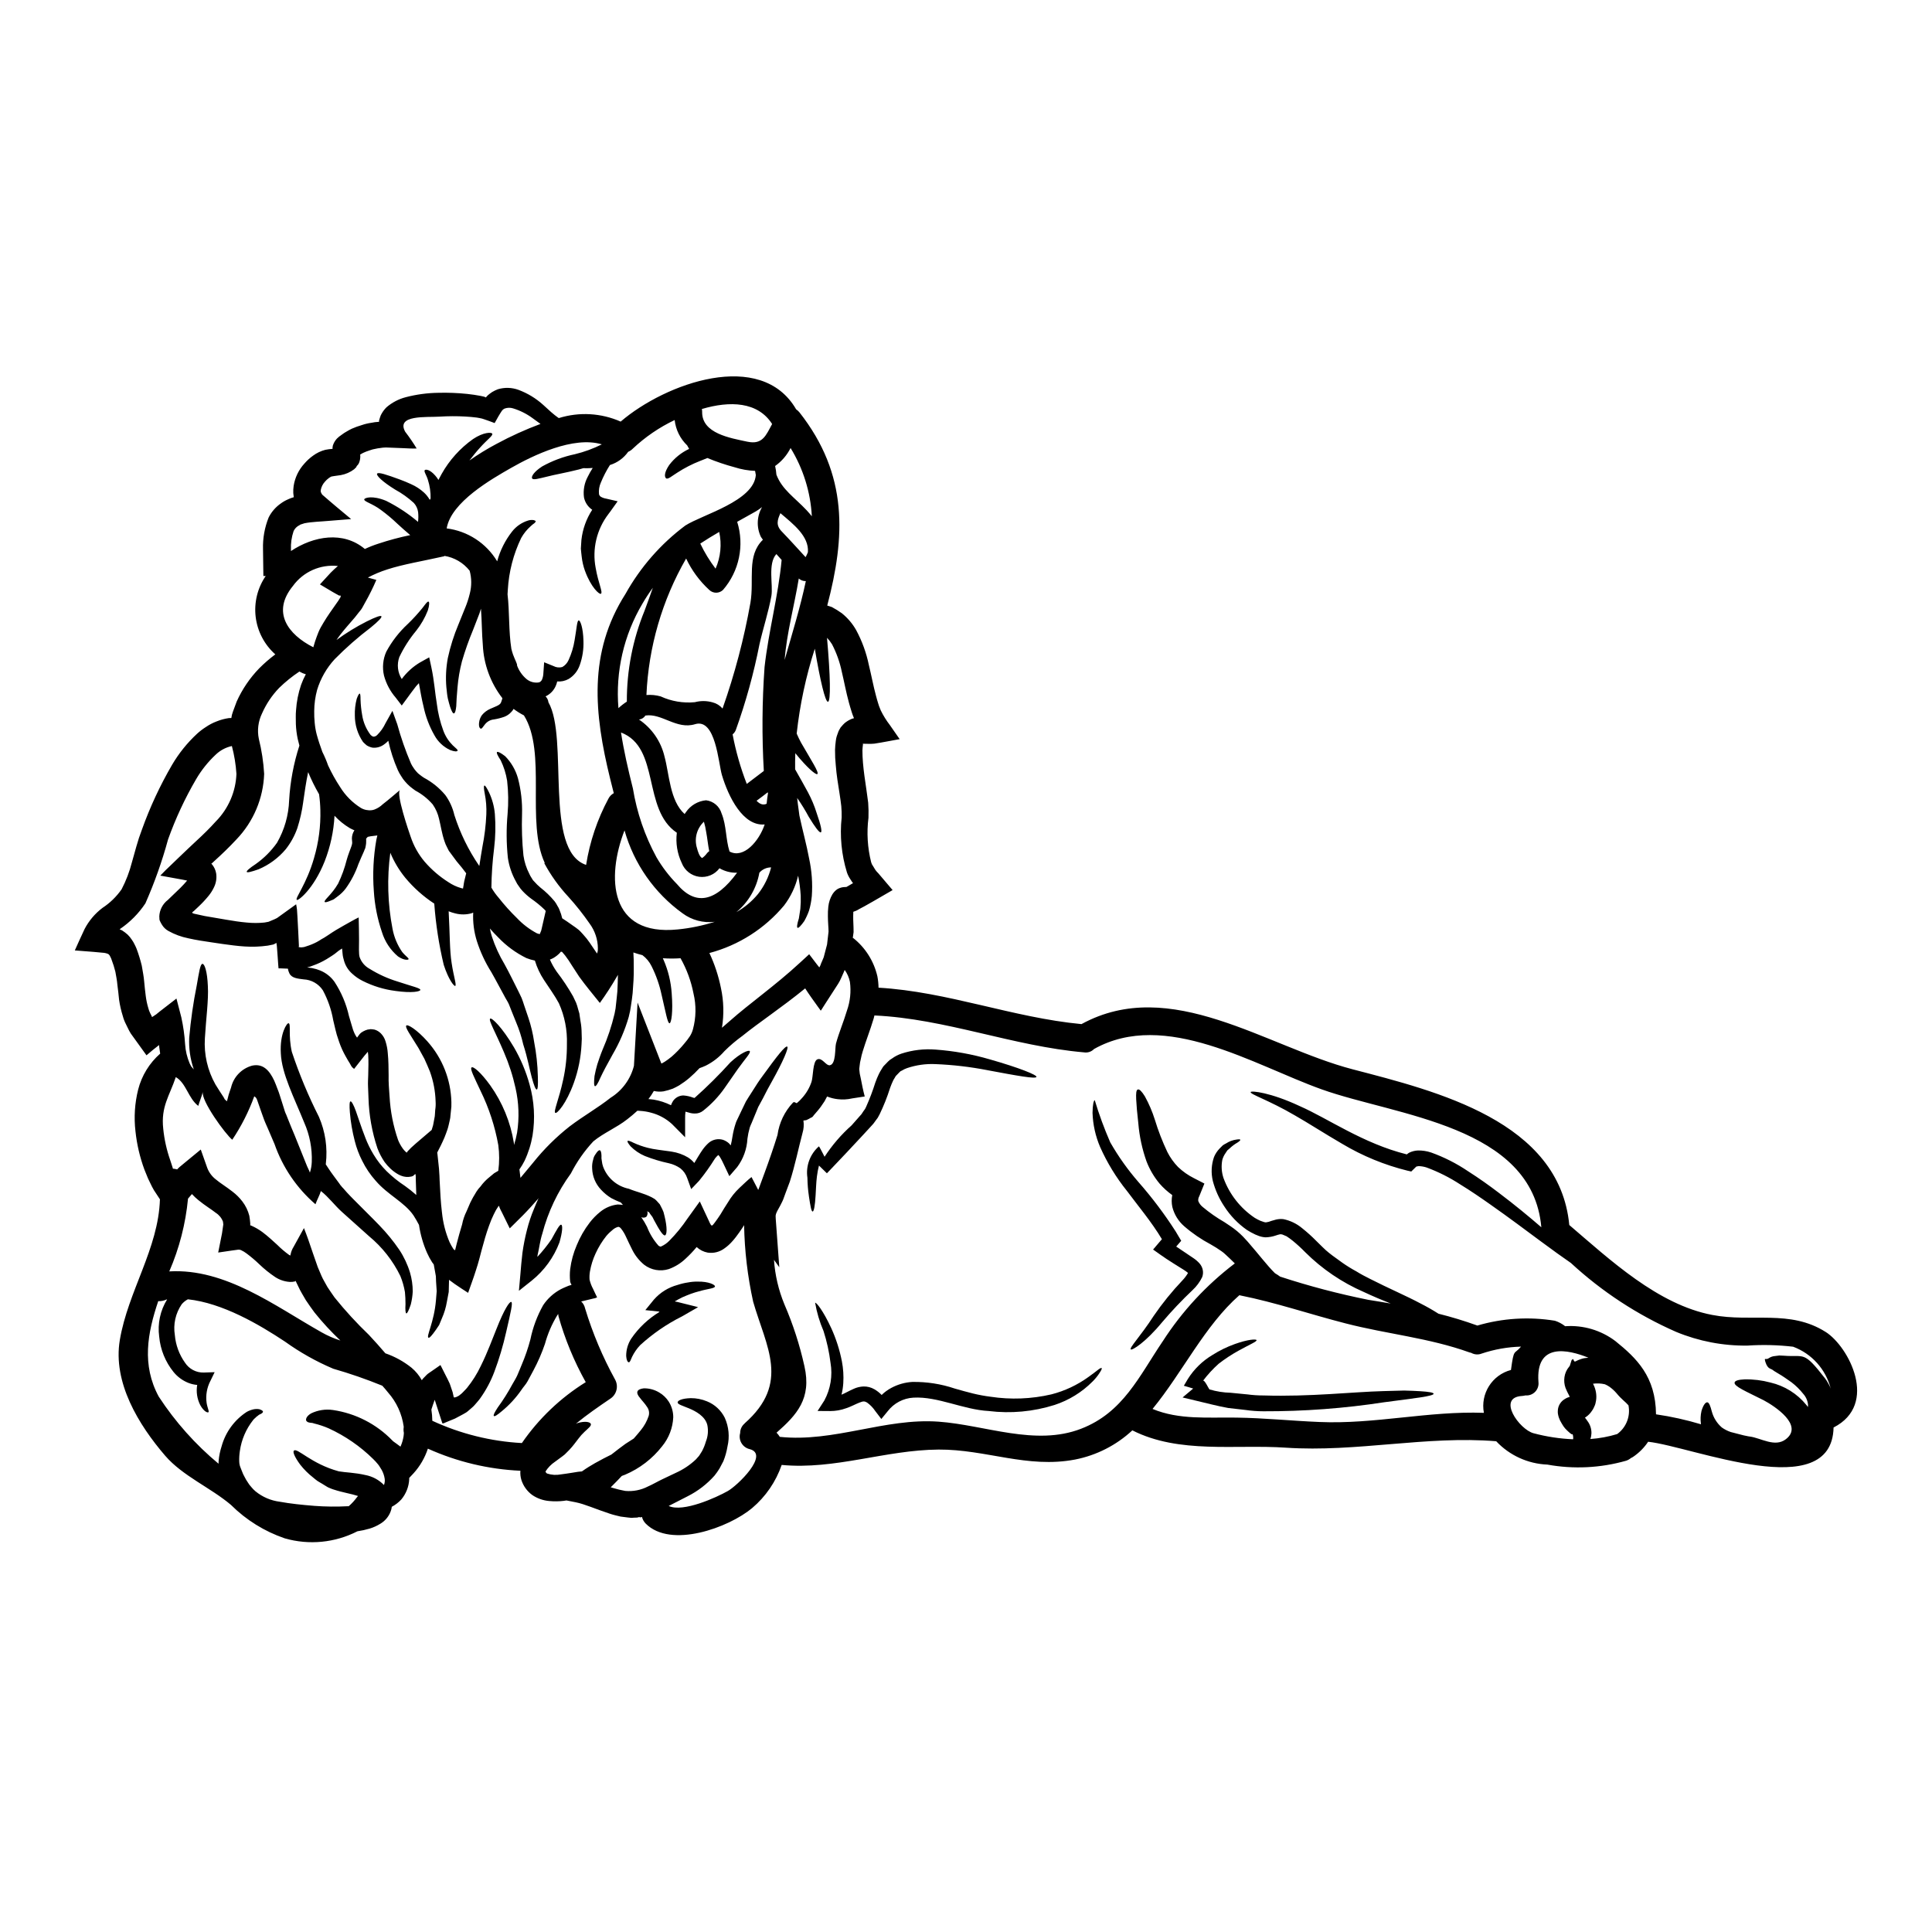 <?xml version="1.0" encoding="UTF-8"?>
<!-- Uploaded to: ICON Repo, www.iconrepo.com, Generator: ICON Repo Mixer Tools -->
<svg fill="#000000" width="800px" height="800px" version="1.1" viewBox="144 144 512 512" xmlns="http://www.w3.org/2000/svg">
 <g>
  <path d="m627.84 496.99c6.078 3.879 14.125 19.16 2.074 25.312-0.445 20.422-37.336 5.062-49.141 3.777v0.004c-1.074 1.602-2.449 2.977-4.051 4.047-0.172 0.102-0.348 0.172-0.52 0.277v-0.004c-0.375 0.32-0.812 0.562-1.285 0.711-6.785 1.93-13.922 2.277-20.859 1.016-5.152-0.207-10.016-2.426-13.547-6.184-18.5-1.531-36.969 2.965-55.734 1.703-13.383-0.914-28.301 1.703-40.695-4.594v0.004c-4.234 3.941-9.488 6.617-15.164 7.731-12.691 2.422-23.617-2.715-36.176-2.641-14.125 0.098-27.41 5.406-41.582 4.074h-0.004c-1.535 4.449-4.242 8.398-7.84 11.438-6.223 5.207-21.559 10.789-28.203 4.098-0.477-0.488-0.816-1.094-0.988-1.754l-0.32 0.098-0.098 0.023h-0.051l-0.023-0.051-0.348-0.023h-0.023l-0.172 0.074-0.348 0.051-0.715 0.023-0.691 0.047-0.961-0.098c-0.645-0.074-1.285-0.145-1.906-0.242-0.988-0.246-2.047-0.473-2.938-0.789-3.629-1.18-6.594-2.543-9.012-3.012l-2.398-0.473c-0.242 0.027-0.469 0.074-0.688 0.102v0.004c-1.277 0.152-2.57 0.168-3.852 0.047-1.598-0.129-3.137-0.664-4.473-1.555-1.387-0.992-2.414-2.402-2.934-4.027-0.238-0.789-0.328-1.621-0.262-2.441-8.469-0.387-16.789-2.371-24.52-5.856-0.797 2.426-2.09 4.652-3.805 6.543l-1.137 1.211v0.348c-0.098 1.953-0.824 3.828-2.074 5.332-0.727 0.801-1.586 1.469-2.543 1.969-0.047 0.441-0.156 0.871-0.324 1.285-0.516 1.344-1.473 2.477-2.715 3.211-0.879 0.547-1.824 0.977-2.812 1.281-1.07 0.316-2.156 0.555-3.262 0.719-5.941 3.043-12.82 3.715-19.238 1.875-5.367-1.832-10.25-4.863-14.27-8.867-5.383-4.566-12.793-7.656-17.434-13.035-7.023-8.16-13.922-19.406-12.02-30.668 2.172-12.914 10.234-24.223 10.629-37.285-0.516-0.789-1.035-1.574-1.555-2.363l-0.004 0.004c-0.379-0.648-0.723-1.316-1.035-2l-0.57-1.18-0.961-2.363c-1.199-3.266-1.992-6.664-2.359-10.125-0.434-3.699-0.191-7.449 0.715-11.062 0.941-3.688 2.973-7.004 5.832-9.516-0.098-0.594-0.172-1.18-0.246-1.754-0.023-0.172-0.023-0.348-0.047-0.52-1.137 0.891-2.273 1.777-3.332 2.719-1.387-1.906-2.754-3.828-4.148-5.754l-0.004-0.004c-0.301-0.484-0.574-0.988-0.812-1.508l-0.496-1.012c-0.348-0.676-0.621-1.387-0.816-2.125-0.445-1.414-0.777-2.859-0.988-4.328-0.121-1.281-0.273-2.594-0.445-3.902-0.098-1.281-0.348-2.363-0.543-3.543v0.004c-0.27-1.09-0.609-2.164-1.012-3.211-0.066-0.227-0.164-0.441-0.281-0.648-0.098-0.148-0.199-0.473-0.273-0.496-0.086-0.125-0.195-0.234-0.32-0.32-0.484-0.207-1.004-0.324-1.531-0.344l-2.422-0.223-4.902-0.383c0.543-1.281 1.777-3.902 2.594-5.68 1.145-2.188 2.758-4.094 4.727-5.582 1.992-1.305 3.719-2.984 5.078-4.941 1.176-2.258 2.086-4.641 2.719-7.106 0.395-1.41 0.789-2.789 1.18-4.199 0.418-1.508 0.938-3.086 1.48-4.496 2.133-5.965 4.812-11.719 8-17.191 1.793-3.047 4.023-5.82 6.617-8.223 0.73-0.668 1.523-1.273 2.363-1.801 0.867-0.594 1.805-1.086 2.789-1.457 1.047-0.43 2.144-0.727 3.262-0.891 0.219-0.023 0.441 0 0.664-0.023h0.004c0.07-0.574 0.211-1.137 0.422-1.68l0.988-2.664h-0.004c1.469-3.273 3.5-6.266 6-8.84 1.324-1.328 2.746-2.559 4.246-3.68-2.879-2.559-4.731-6.082-5.199-9.906-0.465-3.824 0.477-7.688 2.656-10.863h-0.617c0-2.469-0.098-4.789-0.098-7.137-0.082-2.867 0.426-5.719 1.496-8.379 0.734-1.457 1.816-2.715 3.148-3.656 0.609-0.453 1.27-0.836 1.969-1.137 0.324-0.121 0.668-0.32 0.965-0.395l0.469-0.148 0.074-0.023h0.051l-0.027-0.074c-0.047-0.348-0.098-0.664-0.121-1.012-0.031-0.645 0-1.289 0.098-1.926 0.348-2.215 1.344-4.277 2.863-5.926 0.672-0.781 1.434-1.477 2.273-2.074 0.977-0.723 2.082-1.25 3.258-1.555 0.613-0.121 1.23-0.203 1.855-0.25 0.016 0 0.031-0.008 0.047-0.023 0.027 0 0.027-0.027 0.027-0.051l-0.027-0.246c0.023-0.379 0.125-0.75 0.297-1.086 0.227-0.492 0.523-0.941 0.891-1.336l0.418-0.371 0.027-0.023 0.047-0.051 0.121-0.098 0.246-0.172 0.469-0.344h0.004c0.383-0.293 0.785-0.559 1.211-0.789 0.453-0.277 0.922-0.531 1.406-0.762 0.844-0.367 1.707-0.684 2.594-0.941 0.832-0.289 1.695-0.496 2.57-0.617 0.602-0.129 1.211-0.211 1.824-0.246 0.074 0 0.297 0.07 0.219-0.027-0.074-0.098-0.047 0 0-0.273v-0.047l0.074-0.273 0.172-0.57 0.004 0.004c0.102-0.375 0.258-0.73 0.469-1.059 0.344-0.598 0.77-1.145 1.258-1.629 1.48-1.27 3.231-2.184 5.117-2.668 2.816-0.734 5.711-1.121 8.621-1.16 2.539-0.066 5.078 0.031 7.606 0.293 1.211 0.125 2.363 0.301 3.543 0.52l0.891 0.195 0.168 0.051c0.125 0.047 0.246 0.121 0.395 0.172l0.145-0.195 0.348-0.371-0.004 0.004c0.164-0.152 0.34-0.293 0.52-0.422l0.664-0.469h0.004c0.473-0.281 0.969-0.52 1.48-0.715 1.781-0.535 3.684-0.484 5.434 0.145 2.422 0.898 4.652 2.246 6.57 3.981 0.738 0.688 1.457 1.332 2.121 1.926 0.664 0.594 1.285 1.062 1.902 1.508l0.148 0.07c5.391-1.676 11.207-1.344 16.371 0.938 11.902-10.199 37.188-19.309 46.5-3.258 0.324 0.223 0.613 0.488 0.863 0.789 13.039 16.57 12.152 33.062 7.383 51.219 0.422 0.145 0.816 0.242 1.207 0.395l0.004-0.004c0.926 0.492 1.816 1.047 2.668 1.656 1.527 1.23 2.812 2.738 3.777 4.445 1.562 2.891 2.691 5.996 3.359 9.211 0.715 2.914 1.211 5.68 1.902 8.199 0.148 0.641 0.348 1.207 0.52 1.828 0.074 0.297 0.172 0.594 0.273 0.867l0.469 1.18-0.004-0.004c0.676 1.379 1.484 2.688 2.422 3.902 0.867 1.234 1.727 2.496 2.594 3.727-1.109 0.223-2.246 0.422-3.356 0.617-1.109 0.195-2.074 0.395-3.309 0.57l-0.004 0.004c-0.656 0.066-1.312 0.082-1.969 0.047l-1.109-0.023c0 0.074-0.074 0.121-0.074 0.172 0.035-0.02 0.07-0.043 0.098-0.074l0.023-0.023-0.047 0.297c-0.074 0.348-0.074 0.891-0.121 1.383 0 1.039 0.047 2.172 0.145 3.309 0.195 2.293 0.543 4.641 0.891 6.988 0.148 1.18 0.348 2.363 0.496 3.633l-0.004-0.004c0.098 1.309 0.121 2.625 0.074 3.938-0.5 3.945-0.258 7.949 0.715 11.805 0.102 0.379 0.281 0.73 0.52 1.039l0.297 0.492c0.273 0.496 0.625 0.945 1.039 1.336 1.281 1.508 2.566 3.012 3.824 4.496-1.703 0.988-3.434 1.969-5.117 2.965l-2.363 1.336-1.434 0.762 0.004-0.004c-0.465 0.309-0.973 0.539-1.504 0.695-0.027 0.348-0.027 0.738-0.027 1.133-0.023 1.285 0.102 2.445 0.102 4.246l-0.223 1.633 0.074-0.102c3.254 2.566 5.535 6.168 6.461 10.211 0.184 0.984 0.285 1.984 0.301 2.988 18.32 1.059 35.535 7.926 53.781 9.656 23.66-12.941 48.973 6 71.859 11.977 22.25 5.801 54.797 13.73 57.414 41.262 10.816 9.238 23.461 21.09 37.883 23.832 10.496 2.031 20.57-1.523 30.078 4.523zm0.891 14.023-0.004 0.004c0.18 0.32 0.328 0.66 0.445 1.012-1.293-5.125-5.023-9.289-9.977-11.137-4.016-0.469-8.066-0.57-12.098-0.297-6.481 0.082-12.906-1.152-18.895-3.629-10.25-4.5-19.68-10.676-27.906-18.273-2.125-1.457-4.84-3.41-8.102-5.828-3.777-2.789-8.223-6.148-13.262-9.68-2.519-1.777-5.184-3.606-8-5.332-2.773-1.805-5.738-3.297-8.84-4.449-0.695-0.23-1.418-0.355-2.148-0.371-0.59 0.074-0.613 0.125-0.715 0.223l-1.23 1.207-0.965-0.219-0.004 0.004c-6.094-1.504-11.93-3.898-17.316-7.113-4.84-2.812-8.988-5.512-12.543-7.535-6.961-4.074-11.953-5.606-11.73-6.199 0.145-0.395 5.211 0.074 13.012 3.731 7.457 3.258 16.766 9.902 28.375 12.793 0.211-0.199 0.453-0.367 0.715-0.496 0.691-0.32 1.438-0.504 2.195-0.543 1.203-0.023 2.402 0.16 3.543 0.543 3.453 1.242 6.738 2.91 9.777 4.965 2.914 1.855 5.606 3.777 8.102 5.68 4.328 3.262 8.078 6.371 11.309 9.164-2.363-27.016-38.574-29.52-58.203-36.547-17.98-6.422-41.484-21.254-60.328-10.695-0.684 0.711-1.668 1.043-2.644 0.891-18.84-1.629-36.672-8.914-55.562-9.781h0.004c-0.051 0.266-0.117 0.527-0.199 0.789-0.965 3.234-2.125 6.098-2.918 8.766l0.004-0.004c-0.207 0.648-0.371 1.305-0.492 1.969-0.164 0.598-0.27 1.211-0.324 1.828l-0.098 0.867c0.051 0.816 0.184 1.625 0.395 2.414 0.32 1.656 0.641 3.285 1.059 4.84l-3.383 0.52v0.004c-1.23 0.277-2.5 0.344-3.754 0.195-0.977-0.105-1.93-0.348-2.84-0.715-0.223 0.422-0.445 0.867-0.668 1.258l-1.012 1.484c-0.121 0.195-0.469 0.59-0.738 0.938l-0.867 1.012c-0.32 0.297-0.492 0.816-0.961 0.914v-0.004c-0.41 0.258-0.84 0.48-1.285 0.672-0.242 0.023-0.492 0.074-0.738 0.098h-0.004c0.168 1.117 0.086 2.254-0.246 3.332-1.086 4.098-1.969 8.516-3.356 12.863-0.395 1.039-0.789 2.102-1.18 3.148l-0.547 1.5c-0.246 0.641-0.594 1.234-0.844 1.754-1.23 2.195-1.258 2.269-1.156 3.543l0.938 12.742-1.41-1.969c0.277 4.051 1.207 8.027 2.754 11.777 2.289 5.285 4.066 10.777 5.312 16.398 1.969 8.621-2.051 12.941-7.383 17.633h-0.004c0.332 0.336 0.621 0.707 0.867 1.109 14.371 1.508 27.805-5.039 42.051-4.027 12.398 0.891 25.684 6.57 37.785 1.879 11.141-4.293 15.387-13.926 21.648-23.188h0.004c5.109-7.938 11.574-14.918 19.094-20.629-0.395-0.395-0.816-0.789-1.207-1.18-0.395-0.395-0.82-0.762-1.258-1.18h-0.004c-0.336-0.332-0.703-0.629-1.09-0.891-0.906-0.641-1.848-1.234-2.816-1.777-2.519-1.332-4.883-2.949-7.035-4.816-1.551-1.344-2.648-3.129-3.152-5.117-0.215-1.035-0.223-2.106-0.023-3.148-1.23-0.879-2.359-1.898-3.356-3.039-1.465-1.758-2.633-3.742-3.457-5.875-1.156-3.25-1.887-6.637-2.176-10.078-0.32-2.754-0.492-4.887-0.566-6.371-0.074-1.574 0-2.469 0.422-2.617 0.422-0.148 1.062 0.496 1.902 1.855h-0.004c1.07 1.949 1.949 4 2.617 6.121 0.898 2.953 2.012 5.832 3.336 8.617 0.734 1.445 1.684 2.773 2.812 3.938 1.246 1.191 2.66 2.191 4.203 2.961l2.789 1.434-1.359 3.356v0.004c-0.219 0.379-0.316 0.82-0.27 1.258 0.242 0.617 0.641 1.16 1.156 1.574 1.805 1.512 3.738 2.863 5.777 4.035 1.086 0.738 2.195 1.41 3.332 2.363h0.004c0.566 0.473 1.109 0.977 1.629 1.508 0.395 0.445 0.816 0.891 1.207 1.309 2.965 3.387 5.086 6.246 7.211 8.348v-0.004c0.043 0.043 0.094 0.074 0.148 0.098 0.426 0.25 0.836 0.523 1.234 0.816 7.66 2.508 15.457 4.559 23.359 6.148 2.004 0.324 4.004 0.641 5.953 0.988-2.242-0.891-4.617-1.879-7.137-3.062-5.781-2.512-11.039-6.078-15.508-10.523-1.051-1.078-2.16-2.098-3.328-3.051-0.52-0.422-1.066-0.816-1.629-1.184l-0.816-0.348-0.195-0.074-0.074-0.047-0.418-0.074c-0.348 0-0.051 0-0.395 0.047-0.293 0.062-0.578 0.148-0.859 0.25-0.906 0.32-1.859 0.496-2.82 0.52-0.59-0.035-1.172-0.152-1.727-0.348l-0.988-0.395c-0.777-0.359-1.527-0.77-2.246-1.234-2.359-1.656-4.375-3.75-5.938-6.168-1.387-2.07-2.422-4.356-3.062-6.766-0.512-2.113-0.406-4.328 0.309-6.379 0.348-0.836 0.852-1.598 1.48-2.246l0.844-0.844-0.004 0.004c0.285-0.195 0.578-0.371 0.887-0.52 0.82-0.535 1.75-0.879 2.719-1.012 0.641-0.098 0.988-0.098 1.035 0.051 0.047 0.148-0.219 0.395-0.738 0.738-0.746 0.422-1.434 0.938-2.051 1.531-0.227 0.168-0.441 0.348-0.641 0.543-0.148 0.246-0.324 0.492-0.492 0.738v0.004c-0.383 0.539-0.668 1.141-0.844 1.777-0.312 1.613-0.203 3.281 0.324 4.84 1.578 4.293 4.469 7.973 8.266 10.52 0.484 0.293 0.984 0.555 1.504 0.785l1.012 0.348c0.102 0.047 0.277 0.023 0.422 0.074h-0.004c0.512-0.062 1.012-0.191 1.484-0.395 0.395-0.121 0.789-0.242 1.309-0.371v0.004c0.609-0.133 1.234-0.164 1.852-0.102 1.859 0.379 3.594 1.219 5.039 2.445 1.309 1.043 2.555 2.168 3.727 3.363l1.68 1.652h0.004c0.52 0.523 1.074 1.02 1.652 1.48 1.207 0.988 2.422 1.754 3.582 2.644 1.18 0.824 2.406 1.582 3.676 2.269 1.18 0.738 2.422 1.383 3.656 2 4.887 2.496 9.555 4.473 13.336 6.496 1.633 0.824 3.223 1.73 4.766 2.715 3.445 0.859 6.844 1.895 10.188 3.098 0.035 0 0.074 0.02 0.098 0.047 6.672-1.965 13.703-2.402 20.57-1.281 0.984 0.316 1.906 0.809 2.715 1.453 4.769-0.344 9.5 1.055 13.312 3.938 5.629 4.543 10.668 9.383 10.766 19.41 4.035 0.586 8.023 1.473 11.93 2.644-0.008-0.043-0.016-0.086-0.027-0.129-0.16-1.133-0.109-2.289 0.148-3.406 0.469-1.574 1.062-2.316 1.531-2.293 0.469 0.023 0.84 0.988 1.207 2.445v-0.004c0.441 1.641 1.363 3.109 2.644 4.223 0.727 0.516 1.52 0.922 2.363 1.211 0.988 0.246 2.148 0.57 3.457 0.891 0.52 0.074 1.039 0.246 1.574 0.301 2.965 0.371 6.668 2.961 9.582 0.711 4.789-3.676-2.914-8.742-5.875-10.32-4.594-2.32-7.973-3.703-7.703-4.723 0.121-0.473 1.035-0.742 2.641-0.816h-0.004c2.309-0.043 4.609 0.238 6.84 0.836 3.766 0.871 7.129 2.973 9.559 5.977 0.121 0.172 0.246 0.348 0.395 0.52 0.016-0.199 0.023-0.395 0.023-0.594-0.098-1.074-0.539-2.09-1.262-2.891-0.906-1.145-1.949-2.176-3.109-3.062-1.207-0.84-2.363-1.676-3.332-2.219-0.469-0.273-0.891-0.543-1.258-0.766l-0.004-0.004c-0.336-0.285-0.719-0.512-1.137-0.664-0.816-0.348-1.281-1.828-1.332-2.32-0.047-0.496 0.32 0.074 1.035-0.422 0.48-0.328 1.031-0.523 1.609-0.566l1.18-0.148c0.371 0 0.738 0.027 1.16 0.051 5.606 0.469 5.137-1.48 10.988 6.051l0.445 0.641zm-55.734 12.695h-0.004c2.121-1.777 3.106-4.57 2.566-7.285-0.789-0.938-1.801-1.531-3.207-3.258-0.559-0.645-1.199-1.219-1.898-1.707-0.359-0.238-0.742-0.445-1.141-0.613-1.031-0.238-2.098-0.289-3.148-0.148 0.098 0.219 0.195 0.445 0.324 0.691 0.27 0.656 0.445 1.344 0.52 2.047 0.086 0.793 0.027 1.594-0.172 2.363l-0.027 0.145c0 0.027-0.145 0.469-0.145 0.469h-0.004c-0.031 0.047-0.055 0.098-0.074 0.148l-0.195 0.445c-0.137 0.316-0.312 0.613-0.52 0.891-0.445 0.68-1.023 1.262-1.707 1.703l-0.148 0.074c0.027 0.047 0.062 0.086 0.098 0.125 0.223 0.324 0.445 0.543 0.715 0.988l0.004-0.004c0.621 0.906 0.945 1.988 0.914 3.086-0.023 0.504-0.117 1.004-0.27 1.484 2.402-0.168 4.781-0.609 7.086-1.309 0.137-0.086 0.258-0.211 0.43-0.336zm-9.164-19.777c0.395-0.051 0.738-0.098 1.113-0.125-5.461-2.219-14.027-4.074-13.238 6.445 0.113 0.953-0.211 1.91-0.883 2.598s-1.617 1.035-2.574 0.945c-0.281 0.078-0.57 0.129-0.863 0.148-6.816 0.371-0.738 8.891 3.012 9.879 3.43 0.914 6.949 1.453 10.496 1.602 0.059-0.473 0.008-0.953-0.148-1.402-0.023 0.047-0.051 0.098-0.098 0.098s-0.098 0-0.148-0.023l-0.445-0.324c-0.242-0.246-0.469-0.371-0.789-0.715-0.352-0.328-0.668-0.691-0.941-1.086-0.172-0.273-0.219-0.32-0.469-0.762l-0.246-0.445v-0.004c-0.121-0.184-0.219-0.383-0.297-0.594-0.133-0.285-0.238-0.582-0.32-0.887l-0.121-0.566-0.004-0.004c-0.047-0.316-0.055-0.641-0.023-0.961 0.027-0.508 0.164-1.004 0.395-1.457 0.266-0.516 0.645-0.965 1.109-1.309 0.301-0.219 0.625-0.41 0.965-0.57l0.566-0.195c0.051 0 0.098-0.023 0.148-0.023l-0.051-0.051c-0.145-0.422-0.566-0.988-1.109-2.363-0.32-0.91-0.414-1.887-0.27-2.844 0.145-1 0.562-1.938 1.211-2.715l0.195-0.246 0.492-1.555h0.023l0.027-0.023 0.047-0.051 0.246-0.172c0.172-0.121 0.195 0.891 0.715 0.594l0.004-0.004c0.422-0.223 0.859-0.414 1.312-0.566 0.312-0.109 0.633-0.199 0.961-0.266zm-19.41 3.109c0.789-5.875 0.816-3.938 2.664-6.172-3.551 0.094-7.07 0.719-10.441 1.848-0.902 0.355-1.914 0.281-2.754-0.195-0.145-0.047-0.297-0.074-0.469-0.121-10.816-3.879-21.805-4.84-32.793-7.68-9.383-2.398-18.5-5.535-28-7.434h-0.004c-0.055-0.023-0.113-0.039-0.172-0.051-9.188 8.051-15.09 20.496-23.02 30.148 7.086 2.941 14.691 2.172 22.227 2.297 7.356 0.098 14.641 0.863 21.98 1.16 14.641 0.641 29.039-2.965 43.605-2.422v0.008c-0.961-5.086 2.172-10.051 7.176-11.371zm-174.12-172.71v-0.027s-0.195-0.469-0.297-0.738c-0.148-0.371-0.246-0.738-0.371-1.109-0.195-0.715-0.469-1.461-0.641-2.172-0.789-2.867-1.281-5.656-1.93-8.348h0.004c-0.527-2.504-1.391-4.922-2.566-7.188-0.383-0.625-0.828-1.203-1.336-1.73 0.891 10.051 1.039 16.891 0.246 16.965-0.715 0-2.051-5.582-3.484-14.074h0.004c-2.356 7.316-3.965 14.855-4.805 22.496 0.348 0.816 0.738 1.602 1.137 2.363 2.812 4.887 4.887 7.996 4.328 8.371-0.371 0.273-2.668-1.633-5.828-5.535-0.047 1.41-0.07 2.844-0.047 4.273 1.258 2.195 2.422 4.293 3.434 6.148v0.004c0.926 1.734 1.688 3.551 2.269 5.43 1.086 3.113 1.508 4.965 1.109 5.117s-1.555-1.41-3.207-4.125c-0.895-1.668-1.887-3.285-2.965-4.84-0.023-0.055-0.059-0.105-0.098-0.148 0.121 1.059 0.219 2.098 0.395 3.184 0.074 0.496 0.125 0.988 0.195 1.48 0.844 3.938 1.902 7.754 2.57 11.359 0.715 3.277 0.957 6.637 0.719 9.98-0.121 1.312-0.367 2.609-0.742 3.875-0.34 0.953-0.762 1.875-1.258 2.758-0.891 1.258-1.531 1.902-1.777 1.777-0.246-0.121-0.121-1.016 0.348-2.496 0.098-0.691 0.242-1.555 0.395-2.543h-0.004c0.109-1.148 0.145-2.305 0.098-3.457-0.105-1.785-0.336-3.559-0.688-5.312-0.672 2.856-1.938 5.539-3.711 7.875-5.133 6.152-12.051 10.562-19.801 12.617 1.387 2.953 2.41 6.062 3.055 9.262 0.75 3.465 0.84 7.039 0.27 10.539 0.617-0.516 1.387-1.18 2.027-1.75 5.309-4.723 12.051-9.383 18.645-15.484l2.445-2.246 2.051 2.691 0.418 0.52c0.098 0.098 0.223 0.445 0.324 0.098 0.09-0.168 0.172-0.344 0.246-0.52l0.023-0.121c0.047-0.074-0.023 0.047 0.121-0.297 0.223-0.543 0.469-1.039 0.668-1.574 0.273-1.109 0.59-2.246 0.887-3.383 0.125-1.113 0.273-2.246 0.395-3.41 0-0.941-0.172-2.543-0.172-4.051v0.004c-0.023-0.863 0.016-1.727 0.113-2.586 0.125-1.152 0.496-2.262 1.086-3.258 0.023-0.047 0.074-0.098 0.098-0.145 0.352-0.535 0.812-0.98 1.359-1.312 0.301-0.145 0.617-0.258 0.941-0.348l0.395-0.074 0.195-0.023 0.422-0.023 0.32-0.023 0.125-0.074 0.395-0.223 0.789-0.469h-0.004c0.059-0.047 0.125-0.078 0.195-0.102 0.016 0 0.023-0.008 0.023-0.023l0.051-0.027 0.172-0.121-0.172-0.148-0.543-0.84c-0.383-0.559-0.688-1.164-0.91-1.801-1.449-4.715-1.93-9.676-1.406-14.582 0.023-1.004-0.012-2.008-0.098-3.008-0.098-1.039-0.297-2.199-0.469-3.387-0.371-2.363-0.789-4.789-0.988-7.406-0.145-1.363-0.211-2.731-0.199-4.098 0.023-0.793 0.086-1.578 0.199-2.363l0.098-0.641c0.066-0.328 0.156-0.648 0.273-0.961 0.098-0.324 0.223-0.645 0.348-0.965l0.219-0.445 0.125-0.195 0.023-0.051 0.172-0.297 0.047-0.074 0.199-0.219h0.004c0.262-0.328 0.551-0.637 0.859-0.918 0.582-0.477 1.234-0.859 1.93-1.133zm-1.848 77.473c0.855-2.426 1.125-5.023 0.785-7.578-0.23-1.148-0.703-2.234-1.387-3.188-0.098 0.223-0.195 0.473-0.297 0.715l-0.641 1.434h0.004c-0.223 0.523-0.488 1.027-0.789 1.508-1.207 1.852-2.363 3.68-3.543 5.484l-0.863 1.359c-0.074 0.098-0.148 0.273-0.223 0.297l-0.219-0.32-0.473-0.645c-0.613-0.84-1.207-1.676-1.801-2.519s-1.109-1.602-1.629-2.418c-6.297 5.137-12.098 8.914-16.766 12.691l-0.004-0.004c-1.637 1.195-3.18 2.508-4.617 3.934-1.387 1.602-3.074 2.91-4.965 3.856-0.543 0.246-1.086 0.469-1.652 0.664-0.848 0.914-1.746 1.781-2.691 2.594-0.848 0.723-1.75 1.379-2.695 1.969-0.543 0.316-1.102 0.605-1.68 0.867-0.801 0.301-1.625 0.539-2.469 0.715-0.852 0.129-1.723 0.094-2.566-0.102-0.422 0.75-0.898 1.469-1.43 2.148 0.469 0.051 0.914 0.074 1.406 0.148h-0.004c1.59 0.27 3.129 0.766 4.57 1.48 0.141-0.387 0.324-0.762 0.543-1.109 0.613-0.902 1.625-1.453 2.719-1.48 0.902 0.062 1.793 0.262 2.641 0.59 0.109 0.043 0.227 0.066 0.344 0.074 3.344-2.973 6.516-6.125 9.512-9.445 2.715-2.519 4.887-3.356 5.117-2.961 0.32 0.469-1.18 1.969-3.148 4.723-1.012 1.434-2.199 3.148-3.543 5.09-1.578 2.246-3.477 4.254-5.629 5.953-0.633 0.52-1.43 0.793-2.25 0.762-0.531 0.008-1.066-0.078-1.574-0.246l-0.891-0.242 0.004-0.004c-0.074 0.59-0.109 1.184-0.098 1.777v5.016l-3.484-3.508c-1.578-1.445-3.484-2.481-5.555-3.012-0.938-0.258-1.895-0.418-2.867-0.473-0.273-0.023-0.496-0.023-0.738-0.047-0.891 0.816-1.777 1.574-2.691 2.269-2.816 2.223-6.297 3.629-8.988 5.852l-0.004 0.004c-2.363 2.539-4.363 5.394-5.938 8.488-3.508 4.801-6.078 10.223-7.582 15.977-0.617 1.902-0.816 3.879-1.258 5.703-0.004 0.148-0.02 0.297-0.047 0.445 1.352-1.457 2.598-3.008 3.727-4.641 1.359-2.473 2.172-4.027 2.594-3.879 0.422 0.148 0.344 1.852-0.473 4.691-1.5 3.973-4.043 7.469-7.356 10.125l-3.387 2.691 0.395-4.398c0.145-1.777 0.297-3.68 0.543-5.68v0.004c0.285-2.055 0.688-4.094 1.207-6.102 0.477-1.895 1.098-3.754 1.855-5.555 0.371-0.891 0.715-1.754 1.109-2.594 0.051-0.074 0.098-0.172 0.148-0.246-1.336 1.531-2.715 3.062-4.176 4.547l-3.508 3.481-2.047-4.172-0.445-0.867-0.195-0.445c-0.031-0.066-0.055-0.129-0.074-0.199-0.02-0.062-0.027-0.129-0.027-0.195-0.023-0.172-0.195 0.023-0.273 0.098h0.004c-0.023 0.02-0.039 0.047-0.047 0.074l-0.348 0.543c-0.297 0.422-0.492 0.938-0.762 1.41h-0.004c-0.477 0.98-0.895 1.984-1.258 3.012-0.789 2.125-1.387 4.328-2.004 6.594-0.168 0.641-0.84 3.387-1.504 5.309-0.641 2.074-1.359 3.902-2.051 5.926-1.109-0.691-2.363-1.555-3.508-2.32-0.52-0.371-1.035-0.762-1.555-1.137v0.324c-0.023 0.988-0.051 1.969-0.074 2.891-0.172 0.914-0.348 1.777-0.492 2.617v-0.004c-0.254 1.523-0.703 3.008-1.332 4.418-0.246 0.617-0.496 1.18-0.715 1.727-0.324 0.473-0.594 0.891-0.844 1.258-1.035 1.484-1.727 2.246-1.969 2.125-0.715-0.273 1.48-4.051 1.969-9.953 0.074-0.762 0.125-1.555 0.195-2.394-0.047-0.816-0.121-1.703-0.172-2.594-0.023-0.445-0.023-0.891-0.047-1.359-0.098-0.445-0.172-0.914-0.246-1.383-0.098-0.57-0.219-1.18-0.32-1.754v0.008c-0.156-0.18-0.297-0.367-0.422-0.566-0.516-0.805-0.969-1.648-1.359-2.519-1.035-2.356-1.75-4.84-2.125-7.387-0.445-0.863-0.938-1.703-1.457-2.519-2.394-3.508-6.84-5.457-10-9.16v0.004c-1.441-1.605-2.652-3.402-3.606-5.336-0.844-1.652-1.496-3.391-1.949-5.188-0.656-2.508-1.098-5.07-1.309-7.652-0.148-1.801-0.098-2.844 0.172-2.891 0.273-0.047 0.789 0.84 1.41 2.543 0.621 1.703 1.383 4.199 2.519 7.086h-0.004c0.594 1.543 1.32 3.027 2.176 4.441 0.965 1.609 2.125 3.094 3.453 4.422 1.5 1.465 3.137 2.785 4.891 3.934 1.016 0.723 1.988 1.496 2.918 2.324l0.07 0.07c-0.047-1.207-0.07-2.418-0.121-3.578l-0.023-0.891v-0.496l-0.004 0.004c0.004-0.215-0.035-0.43-0.109-0.633-0.16 0.117-0.309 0.25-0.445 0.395-0.121 0.074 0 0.098-0.371 0.223h0.004c-0.078 0.039-0.164 0.066-0.25 0.078-0.227 0.043-0.457 0.074-0.688 0.098-0.434 0.031-0.867-0.004-1.289-0.098-0.582-0.141-1.137-0.363-1.652-0.672-0.684-0.402-1.324-0.883-1.902-1.43-0.57-0.535-1.09-1.121-1.555-1.754-0.777-1.137-1.418-2.367-1.902-3.656-1.434-4.297-2.231-8.781-2.363-13.309-0.023-1.039-0.07-2.051-0.121-3.062-0.051-1.012 0.023-2.074 0.051-3.016 0.047-1.875 0.098-3.676 0-5.281-0.027-0.324-0.051-0.594-0.098-0.891-0.301 0.32-0.594 0.664-0.891 1.035l-2.754 3.508-0.52-0.445v0.004c-0.223-0.293-0.41-0.609-0.566-0.938-0.395-0.641-0.789-1.258-1.109-1.879h-0.004c-0.703-1.227-1.289-2.516-1.754-3.852-0.219-0.641-0.445-1.309-0.641-1.949-0.121-0.445-0.219-0.891-0.348-1.336-0.195-0.84-0.418-1.68-0.59-2.496-0.484-2.781-1.414-5.465-2.754-7.949-1.145-1.727-3.047-2.801-5.117-2.891-1.461-0.195-3.148-0.297-3.754-1.605-0.191-0.387-0.324-0.805-0.395-1.23l-1.852-0.074h-0.617c-0.023-0.051 0-0.148-0.023-0.195l-0.074-0.867-0.121-1.754c-0.074-0.984-0.148-1.969-0.223-2.988l-0.047-0.418-0.074-0.371-0.023-0.172c-0.027-0.051-0.102 0.07-0.148 0.098h-0.004c-0.137 0.102-0.289 0.184-0.445 0.242l-0.223 0.102-1.48 0.297h-0.004c-2.004 0.281-4.031 0.355-6.047 0.223-2-0.121-3.938-0.395-5.902-0.664-1.969-0.273-3.902-0.594-5.902-0.891-1.039-0.172-2.102-0.371-3.188-0.617l-0.004-0.004c-1.844-0.367-3.617-1.023-5.258-1.938-0.699-0.387-1.289-0.945-1.703-1.633-0.203-0.32-0.387-0.66-0.543-1.008-0.219-0.348-0.098-0.816-0.172-1.18v-0.004c0.062-1.742 0.906-3.363 2.297-4.418 1.086-1.062 2.195-2.125 3.332-3.211 0.641-0.641 1.258-1.309 1.75-1.902-0.023-0.023-1.383-0.273-1.383-0.273l-5.731-1.039c0.988-0.961 1.012-1.086 2.125-2.121 0.863-0.816 1.727-1.652 2.594-2.496 0.867-0.844 1.773-1.703 2.664-2.543l2.098-1.969c1.879-1.727 3.656-3.457 5.285-5.285h0.008c3.297-3.363 5.227-7.836 5.406-12.543-0.16-2.496-0.566-4.969-1.207-7.383-1.617 0.352-3.106 1.145-4.297 2.297-2.047 1.918-3.801 4.121-5.211 6.543-2.957 5.07-5.434 10.402-7.41 15.93-1.574 5.781-3.582 11.441-6 16.922-1.773 2.668-4.047 4.965-6.691 6.769-0.074 0.023-0.148 0.098-0.098 0.121 0.051 0.023 0.594 0.273 0.594 0.273v-0.004c0.531 0.336 1.035 0.719 1.504 1.141 0.41 0.398 0.773 0.848 1.086 1.332 0.285 0.395 0.535 0.816 0.742 1.262 0.203 0.383 0.383 0.777 0.543 1.18 0.539 1.453 0.992 2.938 1.359 4.441 0.242 1.434 0.543 2.941 0.641 4.246 0.098 1.309 0.273 2.57 0.418 3.828v0.004c0.137 1.066 0.359 2.121 0.668 3.148 0.121 0.488 0.297 0.957 0.52 1.406l0.344 0.668c0.051 0.098 0.027 0.121 0.051 0.145 0.023 0.066 0.055 0.125 0.098 0.176 0.043-0.043 0.094-0.074 0.148-0.098l0.961-0.641c0.273-0.246 0.543-0.469 0.844-0.691l4.496-3.481 1.309 5.039-0.004-0.004c0.508 2.316 0.836 4.672 0.988 7.039 0.105 1.762 0.516 3.492 1.207 5.117l0.277 0.543 0.07 0.172c0 0.027 0.027 0.027 0.098 0.125l0.668 0.762c-0.023-0.074-0.051-0.121-0.074-0.195-0.895-2.641-1.285-5.426-1.156-8.211 0.406-4.664 1.074-9.309 2-13.898 0.594-3.363 0.914-5.68 1.508-5.68s1.281 2.098 1.434 5.875c0.219 3.68-0.496 8.715-0.789 13.852-0.27 4.258 0.699 8.504 2.793 12.223 0.891 1.41 1.629 2.617 2.199 3.434 0.098 0.195 0.195 0.371 0.273 0.52l0.297 0.273 0.273 0.246h-0.008c0.055-0.102 0.086-0.211 0.102-0.324l0.098-0.348 0.273-1.062c0.098-0.242 0.125-0.418 0.246-0.762l0.395-1.16c0.66-2.816 2.812-5.047 5.606-5.801 2.836-0.594 4.543 1.23 5.824 3.977 0.273 0.688 0.617 1.406 0.816 2.051l0.371 0.961 0.199 0.594c0.242 0.816 0.516 1.605 0.762 2.394 0.246 0.789 0.469 1.461 0.691 2.199l0.172 0.445 0.172 0.371 0.441 1.109c0.594 1.484 1.18 2.941 1.777 4.328 1.137 2.867 2.246 5.582 3.309 8.227l0.469 1.012 0.012-0.004c0.102 0.227 0.191 0.457 0.27 0.691 0.293-0.914 0.461-1.859 0.496-2.816 0.133-3.59-0.551-7.16-2.004-10.445-2.664-6.594-5.977-12.988-6.195-18.32-0.324-5.332 1.676-8.223 2.074-8 0.664 0.223-0.148 3.148 0.84 7.582v-0.004c1.969 5.914 4.371 11.676 7.188 17.238 1.691 3.906 2.32 8.191 1.824 12.418 0 0.051-0.023 0.102-0.023 0.148 0.219 0.324 0.418 0.641 0.617 0.938 0.938 1.461 2 2.789 2.961 4.125l0.348 0.496 0.223 0.242 0.098 0.148 0.469 0.496 0.867 0.988c0.59 0.664 1.23 1.281 1.828 1.902 2.422 2.469 4.766 4.723 6.84 6.887v0.004c1.918 1.98 3.668 4.121 5.223 6.398 1.246 1.875 2.207 3.922 2.859 6.074 0.477 1.629 0.719 3.316 0.719 5.016-0.059 1.156-0.234 2.305-0.516 3.43-0.57 1.703-0.965 2.422-1.18 2.363s-0.32-0.891-0.219-2.543h-0.004c0.004-1.039-0.047-2.078-0.148-3.113-0.25-1.457-0.652-2.879-1.211-4.246-1.977-4.07-4.809-7.664-8.297-10.547-2.172-1.953-4.57-4.102-7.188-6.441-1.902-1.703-3.582-4.004-5.582-5.535-0.297 1.086-1.035 2.363-1.434 3.508h0.004c-4.949-4.269-8.688-9.762-10.84-15.93-0.566-1.359-1.18-2.754-1.777-4.148l-0.469-1.059-0.297-0.691-0.273-0.691c-0.273-0.762-0.566-1.555-0.844-2.363-0.242-0.738-0.516-1.508-0.789-2.269-0.246-0.668-0.324-1.113-0.941-1.457l0.008-0.004c-1.469 4.059-3.426 7.922-5.828 11.508-1.777-1.406-8.324-10.371-7.805-12.719-0.273 1.234-0.863 2.543-1.207 3.754-2.644-2-3.188-6.027-5.953-7.633-1.68 5.016-3.977 7.805-3.332 13.68v0.004c0.285 2.836 0.906 5.629 1.848 8.32l0.641 1.969 0.074 0.297h0.004c0.379 0.016 0.75 0.082 1.113 0.195l0.566-0.566 1.879-1.555 3.824-3.148 1.727 4.887c0.465 1.203 1.25 2.258 2.273 3.039 1.16 0.988 2.719 1.902 4.449 3.258h-0.004c0.98 0.746 1.852 1.617 2.594 2.594 0.859 1.125 1.477 2.41 1.828 3.777 0.117 0.66 0.199 1.332 0.246 2.004 0.016 0.121 0.016 0.246 0 0.367 0 0.121-0.051 0.121 0 0.145 0.051 0.023 0.395 0.148 0.395 0.148v0.004c0.984 0.445 1.918 0.992 2.793 1.629 1.574 1.18 2.812 2.363 4 3.434h-0.004c0.965 0.965 2.008 1.848 3.113 2.644 0.098 0.047 0.219 0.121 0.32 0.168 0.016-0.102 0.043-0.199 0.074-0.293 0.137-0.711 0.402-1.391 0.789-2 0.914-1.652 1.828-3.332 2.754-4.988 0.395 1.012 0.789 2.047 1.137 3.035 0.418 1.234 0.84 2.445 1.258 3.68 0.422 1.234 0.84 2.422 1.258 3.606 0.32 0.766 0.641 1.508 0.961 2.269 0.445 1.062 1.086 2.004 1.605 3.016 0.641 0.938 1.234 1.879 1.902 2.789l0.004 0.004c2.812 3.492 5.848 6.801 9.086 9.902 1.555 1.652 3.012 3.305 4.367 4.887h0.004c2.516 0.871 4.863 2.164 6.938 3.828 1.102 0.926 2.023 2.047 2.719 3.309l0.273-0.395c0.344-0.375 0.688-0.715 1.035-1.062 0.348-0.348 0.816-0.594 1.211-0.891l2.418-1.68 1.285 2.547c0.418 0.789 0.816 1.602 1.18 2.394 0.246 0.789 0.52 1.508 0.762 2.246 0.098 0.469 0.195 0.914 0.301 1.359 0.371 0.148 0.938-0.195 1.359-0.422l0.273-0.219c0.238-0.172 0.461-0.359 0.664-0.566 0.422-0.473 0.867-0.844 1.234-1.312h0.004c1.434-1.777 2.652-3.715 3.629-5.777 1.902-3.852 3.086-7.234 4.148-9.805 2.051-5.234 3.508-7.383 3.938-7.16 0.43 0.223-0.102 2.519-1.363 7.973-0.805 3.594-1.855 7.129-3.148 10.574-0.926 2.453-2.16 4.773-3.676 6.91-0.422 0.617-0.965 1.18-1.484 1.801v0.004c-0.266 0.305-0.551 0.586-0.863 0.84-0.473 0.371-0.918 0.84-1.387 1.156-0.961 0.594-2 1.09-3.035 1.656-0.543 0.219-1.113 0.445-1.68 0.688l-0.84 0.348-0.445 0.199-0.348 0.023c-0.668-2.027-1.336-4.102-2.027-6.25-0.32 0.82-0.59 1.703-0.887 2.594l0.004 0.004c0.152 0.98 0.234 1.973 0.246 2.965 7.465 3.457 15.52 5.461 23.734 5.902 4.469-6.484 10.23-11.98 16.926-16.137-3.094-5.531-5.523-11.41-7.234-17.512-0.031-0.18-0.047-0.359-0.055-0.543l-0.242 0.301c-1.449 2.375-2.555 4.941-3.285 7.625-0.828 2.426-1.852 4.781-3.062 7.039-0.543 0.988-1.062 1.969-1.531 2.844s-1.18 1.574-1.652 2.32c-1.461 2.109-3.207 4.004-5.191 5.629-1.258 1.062-1.902 1.457-2.098 1.258-0.195-0.195 0.148-0.891 1.012-2.223 1.445-1.973 2.75-4.043 3.906-6.195 0.395-0.715 0.887-1.457 1.281-2.32 0.398-0.867 0.738-1.801 1.16-2.789l0.004-0.004c0.934-2.188 1.707-4.441 2.316-6.742 0.652-3.184 1.793-6.25 3.387-9.086 1.172-1.758 2.758-3.195 4.617-4.199 0.816-0.445 2.172-0.941 2.172-0.965l0.422-0.121 0.195-0.074c0.098 0 0.148-0.051 0.074-0.121-0.145-0.223-0.25-0.461-0.32-0.715-0.125-1.117-0.125-2.246 0-3.363 0.277-2.176 0.859-4.305 1.73-6.32 0.875-2.156 2.035-4.184 3.457-6.027 0.801-1.043 1.727-1.988 2.754-2.812 1.332-1.098 2.953-1.781 4.664-1.969 0.465 0.016 0.926 0.055 1.387 0.121-0.211-0.207-0.41-0.43-0.594-0.664-0.855-0.328-1.688-0.711-2.496-1.137-1.023-0.621-1.953-1.387-2.758-2.273-1.426-1.516-2.254-3.5-2.32-5.582-0.055-0.797 0.035-1.594 0.27-2.359 0.094-0.531 0.312-1.031 0.645-1.457 0.445-0.715 0.844-1.086 1.113-1.016 0.273 0.07 0.418 0.594 0.445 1.434-0.043 0.48-0.008 0.961 0.098 1.434 0.055 0.52 0.168 1.035 0.348 1.531 1.121 2.977 3.695 5.168 6.812 5.805 2.148 0.887 3.731 1.109 6.027 2.242l0.816 0.473h-0.004c0.262 0.203 0.504 0.434 0.715 0.688l0.641 0.715 0.371 0.715v0.004c0.234 0.434 0.441 0.879 0.617 1.336 0.098 0.422 0.195 0.816 0.297 1.18 0.715 2.988 0.617 4.816 0.102 4.992-0.516 0.172-1.531-1.461-2.844-3.906-0.148-0.32-0.324-0.617-0.492-0.961h0.004c-0.184-0.27-0.383-0.535-0.594-0.785l-0.273-0.422c-0.117-0.051-0.223-0.117-0.324-0.195l-0.195-0.148v-0.004c0.184 0.5 0.098 1.059-0.219 1.484-0.398 0.285-0.918 0.332-1.359 0.121 0.574 0.82 1.086 1.68 1.531 2.57 0.711 1.844 1.75 3.539 3.062 5.012 0.418 0.223 0.445 0.273 0.738 0.148 0.797-0.367 1.516-0.879 2.121-1.504 1.781-1.805 3.387-3.773 4.801-5.875l3.258-4.519 2.422 5.188c0.145 0.371 0.328 0.727 0.543 1.059 0.074 0.051 0.125 0.125 0.223 0.125 0.098 0 0.172-0.051 0.219-0.098l0.098-0.098c0.125-0.172 0.422-0.496 0.617-0.789 0.445-0.594 0.914-1.281 1.383-2 0.617-1.051 1.258-2.086 1.93-3.113v0.004c0.832-1.426 1.863-2.723 3.062-3.856l1.605-1.504c0.613-0.594 1.109-0.988 1.602-1.387 0.52 1.016 1.039 2.004 1.574 3.016 0.07 0.121 0.121 0.273 0.195 0.395h0.004c0.027-0.066 0.059-0.133 0.098-0.195l0.52-1.41 1.035-2.812c1.234-3.356 2.422-6.766 3.457-10.125 0.441-3.231 1.883-6.246 4.125-8.617 0.445-0.348 0.789 0.297 1.039 0.125 0.504-0.41 0.965-0.867 1.383-1.363 1.105-1.227 1.945-2.668 2.469-4.234 0.469-1.387 0.297-5.484 1.574-5.981 1.277-0.496 2.246 1.73 3.285 1.574 1.676-0.301 1.309-4.473 1.629-5.754 0.805-2.961 2.039-5.805 2.906-8.734zm-10.598-132.48c0.445 0.496 0.867 0.965 1.285 1.484h0.004c-0.348-6.402-2.285-12.613-5.633-18.078-0.957 1.902-2.363 3.539-4.098 4.766 0.172 0.754 0.285 1.523 0.34 2.297 1.531 3.992 4.723 5.941 8.102 9.523zm0.246 11.02c0.324-4.246-3.902-7.477-7.285-10.344-0.789 1.75-1.281 3.184 0.371 4.863 2.148 2.219 4.199 4.519 6.297 6.789v0.004c0.242-0.426 0.449-0.867 0.621-1.328zm-0.543 7.656c-0.691 0.023-1.363-0.223-1.875-0.688-1.18 7.211-3.184 14.371-3.75 21.582 2.008-7.031 4.172-14.02 5.625-20.91zm-6.418-5.606c-0.422-0.469-0.844-0.965-1.281-1.434l-0.125-0.121c-2.32 2.543-0.816 8.172-1.309 11.086-0.789 4.328-2.172 8.469-3.148 12.766-1.52 7.742-3.621 15.355-6.289 22.781-0.176 0.445-0.465 0.84-0.844 1.137 0.844 4.484 2.102 8.883 3.754 13.137 1.508-1.137 3.012-2.297 4.519-3.434v0.004c-0.527-9.18-0.461-18.383 0.195-27.555 1.066-9.516 3.637-18.848 4.527-28.383zm-2.789 81.477c-1.195-0.004-2.332 0.508-3.113 1.41-0.734 4.094-2.894 7.793-6.098 10.445 2.188-1.23 4.129-2.856 5.727-4.793 1.645-2.082 2.832-4.488 3.484-7.062zm-0.84-19.605c-0.027-0.102-0.027-0.199-0.051-0.301-0.988 0.789-1.969 1.508-2.965 2.246 0.867 0.914 1.754 1.234 2.668 0.789 0.09-0.93 0.199-1.82 0.348-2.734zm-0.867 8.223c-5.754 0.52-9.609-7.336-11.336-13.113-0.938-3.184-1.652-15.137-7.113-13.457-4.887 1.508-8.812-2.965-13.16-2.293v-0.004c-0.375 0.598-1.004 0.988-1.703 1.059 3.406 2.293 5.82 5.785 6.762 9.781 1.285 4.691 1.41 11.777 5.336 15.262 0.102-0.176 0.215-0.34 0.344-0.492 1.219-1.793 3.176-2.949 5.336-3.148 1.957 0.23 3.578 1.613 4.121 3.504 1.312 3.207 1.062 6.812 2.102 10.07 3.758 2.008 7.859-2.801 9.312-7.168zm-0.469-75.449c-0.172-0.246-0.371-0.496-0.52-0.742-1.219-2.527-1.109-5.492 0.297-7.918-0.559 0.453-1.152 0.855-1.773 1.211-1.656 0.941-3.262 1.828-4.816 2.691h-0.004c1.961 6.262 0.539 13.09-3.754 18.051-1.016 0.988-2.637 0.988-3.652 0-2.562-2.352-4.644-5.176-6.125-8.32-6.359 11.039-9.969 23.445-10.52 36.176 1.27-0.105 2.551 0.02 3.777 0.367 2.828 1.301 5.953 1.828 9.055 1.531 1.547-0.41 3.18-0.391 4.723 0.051 1.02 0.262 1.934 0.832 2.617 1.633 3.219-9.121 5.688-18.488 7.383-28.008 1.066-6.223-1.082-12.445 3.312-16.723zm-1.879-17.164c-0.074-0.371-0.148-0.715-0.195-1.086-1.844-0.074-3.676-0.398-5.434-0.965-2.453-0.656-4.863-1.473-7.211-2.445l-1.281 0.52-0.566 0.223h-0.004c-2.152 0.836-4.211 1.891-6.148 3.152-1.359 0.844-2.473 1.855-2.941 1.484s-0.52-1.555 0.84-3.543c1.387-1.824 3.191-3.281 5.266-4.25-0.172-0.32-0.348-0.617-0.52-0.938v0.004c-1.859-1.785-3.031-4.164-3.312-6.719-4.066 1.934-7.809 4.492-11.086 7.578-0.352 0.359-0.77 0.648-1.234 0.844-1.168 1.648-2.84 2.867-4.766 3.481-0.02 0.02-0.047 0.027-0.074 0.027-0.938 1.473-1.738 3.023-2.398 4.641-0.43 0.957-0.598 2.016-0.492 3.062 0.062 0.281 0.23 0.527 0.469 0.691 0.418 0.246 0.879 0.414 1.359 0.492l3.113 0.715-1.969 2.754-0.445 0.59v0.004c-3.141 4.07-4.383 9.297-3.406 14.344 0.691 4.004 1.969 6.445 1.383 6.816-0.371 0.273-2.617-1.652-4.219-6.074l-0.004 0.004c-0.434-1.215-0.727-2.473-0.867-3.754-0.074-0.691-0.172-1.41-0.223-2.148 0.051-0.738 0.102-1.508 0.148-2.293v-0.004c0.32-2.856 1.301-5.594 2.867-8l-0.223-0.148-0.004-0.004c-1.02-0.77-1.723-1.891-1.965-3.148-0.242-1.859 0.102-3.75 0.988-5.406 0.395-0.812 0.84-1.602 1.332-2.363-0.57 0.051-1.113 0.051-1.574 0.074-0.324 0-0.617 0-0.891-0.023-0.395 0.121-0.789 0.246-1.207 0.348-3.508 0.891-6.422 1.359-8.547 1.926-2.027 0.469-3.582 0.965-3.852 0.422-0.246-0.469 0.469-1.727 2.668-3.148v-0.004c2.707-1.504 5.629-2.598 8.66-3.234 2.477-0.598 4.879-1.477 7.16-2.617-7.508-2.269-18.223 2.914-24.102 6.273-4.988 2.863-15.855 8.984-17.016 16 5.562 0.699 10.496 3.914 13.383 8.719 0.773-2.859 2.109-5.539 3.938-7.871 1.098-1.41 2.609-2.441 4.324-2.953 0.449-0.133 0.922-0.168 1.387-0.098 0.32 0.074 0.492 0.172 0.543 0.297 0.051 0.121-0.098 0.324-0.324 0.52v-0.004c-0.34 0.238-0.664 0.5-0.965 0.789-1.02 0.898-1.879 1.965-2.543 3.148-2.066 4.293-3.269 8.949-3.539 13.707-0.027 0.422-0.051 0.816-0.074 1.211 0.543 4.617 0.273 9.777 1.012 14.445 0.121 0.469 0.246 0.965 0.422 1.457 0.59 1.629 1.18 2.543 1.086 2.965l-0.004-0.004c0.512 1.391 1.367 2.625 2.492 3.582 0.934 0.781 2.164 1.105 3.363 0.891 0.359-0.141 0.645-0.426 0.785-0.785 0.215-0.551 0.332-1.137 0.344-1.73l0.199-2.812 2.492 1.012c0.711 0.379 1.547 0.469 2.324 0.246 0.73-0.418 1.312-1.059 1.652-1.828 0.773-1.68 1.312-3.457 1.605-5.285 0.566-3.188 0.617-5.164 1.086-5.234 0.395-0.074 1.18 1.902 1.258 5.434 0.082 2.191-0.254 4.375-0.988 6.441-0.527 1.531-1.574 2.824-2.961 3.656-0.922 0.504-1.969 0.727-3.012 0.645-0.074 0.355-0.184 0.703-0.324 1.039-0.512 1.285-1.496 2.328-2.754 2.91 0.422 0.426 0.691 0.98 0.762 1.574 5.438 9.508-1.309 39.312 9.977 43.09l0.004 0.004c0.973-6.152 2.977-12.098 5.926-17.582 0.316-0.609 0.805-1.105 1.406-1.434-0.32-1.281-0.641-2.543-0.961-3.824-4.223-17.188-5.902-33.363 4.074-48.996 3.949-7.078 9.344-13.246 15.836-18.098 4.543-2.922 18.199-6.465 18.695-13.41zm-2.195-8.816c4 0.844 4.887-1.699 6.519-4.691-3.801-5.953-11.215-6.172-18.621-3.977 0.055 0.258 0.078 0.523 0.074 0.785-0.074 5.719 7.461 6.906 12.031 7.887zm-0.789 260.17c12.176-10.719 5.731-20.25 2.269-32.305h0.004c-1.469-6.652-2.269-13.438-2.391-20.246l-0.52 0.816c-0.543 0.789-1.086 1.605-1.727 2.422l-0.004-0.004c-0.34 0.445-0.699 0.875-1.086 1.281-0.559 0.609-1.18 1.156-1.852 1.629-1.273 0.957-2.871 1.367-4.445 1.137-1.102-0.203-2.121-0.715-2.941-1.48-0.906 1.094-1.887 2.125-2.934 3.086-1.277 1.215-2.789 2.156-4.449 2.754-2.227 0.703-4.66 0.281-6.516-1.137-1.312-1.078-2.387-2.418-3.152-3.938-0.641-1.234-1.137-2.363-1.629-3.387v0.004c-0.352-0.812-0.805-1.578-1.355-2.273-0.117-0.137-0.25-0.262-0.395-0.367-0.102-0.047-0.211-0.078-0.32-0.102-0.496 0.121-0.957 0.348-1.355 0.668-0.664 0.523-1.277 1.109-1.828 1.75-1.133 1.418-2.086 2.973-2.84 4.621-0.715 1.531-1.223 3.148-1.508 4.812-0.121 0.711-0.152 1.434-0.098 2.152 0.199 0.859 0.516 1.691 0.938 2.465 0.371 0.844 0.715 1.484 1.059 2.223v0.004c-0.32 0.168-0.672 0.277-1.035 0.32l-1.211 0.297c-0.664 0.172-1.309 0.32-1.969 0.469 0.523 0.5 0.883 1.145 1.035 1.852 1.988 6.551 4.652 12.871 7.957 18.867 0.969 1.781 0.383 4.008-1.336 5.086-3.086 2.102-6.176 4.223-9.055 6.594l0.004-0.004c0.348-0.148 0.711-0.266 1.086-0.34 1.801-0.375 2.754 0 2.867 0.418 0.148 0.52-0.641 1.086-1.652 2.051h-0.004c-0.598 0.559-1.141 1.168-1.629 1.824-0.645 0.789-1.258 1.754-2.449 3.016-0.297 0.32-0.516 0.516-0.789 0.789l-0.395 0.395-0.664 0.52c-0.617 0.445-1.234 0.914-1.879 1.383l0.004-0.004c-1.027 0.684-1.902 1.574-2.566 2.617 0.219 0.492 0.297 0.422 0.445 0.543 1.18 0.383 2.434 0.457 3.652 0.219 0.914-0.098 1.855-0.273 2.867-0.418 0.566-0.098 1.133-0.172 1.68-0.273 0.344-0.023 0.688-0.051 1.012-0.098 1.207-0.867 2.394-1.574 3.481-2.199 1.656-0.938 3.039-1.629 4.328-2.269 1.312-1.035 2.57-2 3.731-2.836 0.789-0.52 1.504-0.988 2.195-1.41 0.664-0.738 1.281-1.48 1.902-2.246 0.902-1.109 1.598-2.371 2.051-3.731 0.238-0.82 0.082-1.703-0.422-2.394-0.59-0.938-1.359-1.68-1.852-2.363-0.617-0.691-0.867-1.312-0.691-1.754 0.172-0.445 0.789-0.715 1.68-0.816 1.445-0.02 2.863 0.367 4.098 1.113 1.008 0.594 1.863 1.414 2.496 2.394 0.793 1.25 1.215 2.699 1.207 4.176-0.129 2.801-1.16 5.484-2.934 7.652-2.582 3.32-5.969 5.922-9.84 7.559-0.297 0.125-0.59 0.223-0.863 0.324-0.738 0.789-1.508 1.605-2.363 2.445l-0.57 0.566c0.52 0.148 1.062 0.324 1.574 0.445 0.816 0.246 1.531 0.348 2.293 0.52l0.004-0.004c2.07 0.188 4.156-0.223 6-1.18 0.543-0.246 1.18-0.543 1.855-0.914 0.672-0.371 1.281-0.664 1.926-0.988 1.207-0.566 2.394-1.137 3.582-1.703 1.977-0.883 3.785-2.094 5.356-3.582 0.273-0.371 0.641-0.664 0.891-1.035 0.246-0.371 0.492-0.789 0.715-1.137v-0.004c0.426-0.801 0.766-1.645 1.012-2.516 0.559-1.395 0.695-2.922 0.395-4.394-0.566-2.363-3.148-3.707-4.859-4.422-1.711-0.711-3.016-1.062-3.016-1.574s1.109-1.062 3.484-1.137h-0.004c1.477-0.008 2.934 0.281 4.297 0.844 2.059 0.824 3.738 2.383 4.723 4.367 1.066 2.379 1.32 5.047 0.715 7.582-0.219 1.336-0.582 2.644-1.086 3.906-0.348 0.664-0.691 1.309-1.039 1.969v-0.004c-0.398 0.645-0.832 1.266-1.305 1.855-1.996 2.25-4.398 4.106-7.086 5.461-1.629 0.84-3.356 1.699-5.062 2.59 3.801 1.801 12.719-2.293 15.629-3.938 2.539-1.395 11.199-9.734 5.832-11.121-0.914-0.211-1.699-0.785-2.176-1.594-0.477-0.805-0.602-1.773-0.344-2.676-0.008-0.98 0.434-1.914 1.195-2.535zm-2-145.95h0.004c-1.629 0.051-3.238-0.359-4.644-1.184-1.258 1.68-3.328 2.543-5.41 2.258-2.078-0.289-3.836-1.684-4.59-3.641-1.191-2.496-1.645-5.281-1.309-8.027-9.211-6.172-4.328-22.57-14.793-26.566 0.738 4.789 1.852 9.68 3.148 14.816h0.004c1.043 6.387 3.152 12.559 6.246 18.246 1.508 2.586 3.332 4.977 5.43 7.113 4.883 5.809 10.195 4.801 15.938-3.019zm-5.68-80.582c1.344-3.059 1.68-6.469 0.961-9.73-1.727 1.012-3.41 2.023-5.012 3.086 1.117 2.348 2.477 4.574 4.051 6.644zm-0.223 93.59c-3.023 0.371-6.074-0.434-8.52-2.246-7.465-5.379-12.891-13.125-15.387-21.98-4.84 12.473-4.074 28.102 14.098 26.25h0.004c3.328-0.328 6.617-1.008 9.805-2.023zm-2.074-18.148c0.172-0.223 0.383-0.414 0.617-0.57-0.348-1.703-0.496-3.457-0.816-5.117-0.133-0.91-0.332-1.809-0.594-2.688-1.914 1.797-2.625 4.535-1.824 7.035 0.195 0.762 0.617 2.172 1.281 2.543 0.027 0.023 0.051 0.047 0.074 0.047 0.488-0.344 0.914-0.766 1.262-1.25zm-3.703 46.645c0.844-3.106 0.898-6.375 0.148-9.504-0.637-3.277-1.793-6.43-3.434-9.336-1.562 0.109-3.129 0.109-4.691 0 0.07 0.172 0.145 0.324 0.219 0.496h0.004c1.203 2.785 1.922 5.758 2.125 8.789 0.395 4.988-0.102 7.926-0.57 7.949-0.543 0-1.012-2.914-2.098-7.508h-0.004c-0.555-2.648-1.453-5.211-2.668-7.629-0.562-1.148-1.391-2.148-2.414-2.914-0.82-0.195-1.605-0.445-2.398-0.715 0.074 1.281 0.121 2.57 0.098 3.938 0.051 2.293-0.121 4.617-0.297 6.863-0.098 1.086-0.273 2.121-0.422 3.148h0.004c-0.137 1.062-0.34 2.113-0.617 3.148-1.008 3.481-2.445 6.82-4.273 9.949-0.691 1.281-1.336 2.445-1.902 3.484-0.566 1.039-0.965 1.902-1.312 2.617-0.664 1.555-1.18 2.363-1.457 2.293-0.277-0.066-0.297-1.035-0.121-2.715h0.004c0.191-1.039 0.441-2.07 0.738-3.086 0.371-1.137 0.816-2.473 1.383-3.852 1.348-3.086 2.414-6.285 3.188-9.559 0.211-0.918 0.352-1.852 0.418-2.789 0.098-1.012 0.246-2.098 0.324-3.148 0.074-1.402 0.121-2.859 0.145-4.367l-0.297 0.52v-0.004c-1.379 2.387-2.879 4.703-4.492 6.941-1.902-2.363-3.801-4.644-5.457-6.938-0.668-1.039-1.336-2.074-2.027-3.113-0.395-0.59-0.762-1.258-1.16-1.75v-0.004c-0.355-0.531-0.75-1.035-1.18-1.508l-0.219-0.246-0.004-0.004c-0.105-0.012-0.215-0.012-0.32 0l-0.219 0.301h-0.004c-0.496 0.52-1.062 0.965-1.68 1.328-0.309 0.172-0.629 0.32-0.961 0.445 0.492 1.129 1.094 2.207 1.805 3.215 1.59 2.07 3.035 4.246 4.328 6.516l0.816 1.727v0.004c0.199 0.512 0.367 1.035 0.496 1.574l0.219 0.762 0.148 0.496 0.051 0.418c0.098 0.543 0.172 1.086 0.242 1.629h0.004c0.195 1.039 0.293 2.094 0.297 3.148 0.066 1.004 0.055 2.012-0.027 3.016-0.176 3.453-0.859 6.867-2.027 10.125-2.023 5.633-4.496 8.266-4.914 8-0.594-0.273 0.961-3.543 2.074-8.793h0.004c0.68-3.102 1.012-6.269 0.988-9.445 0.125-3.723-0.602-7.422-2.125-10.816-1.062-2-2.566-4.051-3.938-6.148-1.055-1.594-1.871-3.332-2.422-5.164-0.766-0.152-1.52-0.375-2.246-0.664-2.809-1.379-5.352-3.246-7.504-5.512-0.762-0.738-1.48-1.531-2.172-2.32l-0.004-0.004c0.125 0.711 0.301 1.414 0.52 2.098 0.84 2.574 1.969 5.043 3.359 7.363 1.457 2.641 2.519 4.914 3.703 7.234 0.273 0.594 0.57 1.137 0.816 1.703 0.242 0.566 0.445 1.234 0.641 1.828 0.422 1.211 0.816 2.363 1.18 3.484v-0.004c0.688 2.059 1.191 4.176 1.504 6.324 0.586 3.035 0.918 6.117 0.988 9.207 0.074 2.199 0 3.41-0.297 3.434-0.297 0.023-0.738-1.086-1.312-3.184-0.57-2.098-1.109-5.184-2.269-8.789-0.453-1.996-1.082-3.945-1.875-5.828-0.395-1.012-0.812-2.051-1.258-3.113-0.219-0.543-0.418-1.086-0.641-1.629-0.223-0.543-0.59-1.109-0.914-1.676-1.207-2.172-2.519-4.723-3.777-6.914l-0.004-0.004c-1.617-2.57-2.902-5.332-3.824-8.223-0.762-2.438-1.086-4.984-0.965-7.535-0.098 0.051-0.246 0.098-0.395 0.172v0.004c-1.414 0.398-2.906 0.418-4.328 0.051-0.609-0.145-1.203-0.332-1.781-0.57 0.324 5.754 0.246 10.371 0.789 13.707 0.543 3.656 1.383 5.926 0.938 6.078-0.297 0.098-1.75-1.629-3.035-5.606v-0.004c-1.262-5.293-2.094-10.676-2.496-16.102v-0.098c-2.887-1.887-5.473-4.191-7.68-6.844-1.641-2.008-2.981-4.246-3.977-6.641-0.902 6.711-0.703 13.527 0.59 20.176 0.41 2.188 1.277 4.269 2.543 6.098 0.941 1.18 1.801 1.605 1.703 1.926-0.023 0.223-1.207 0.371-2.812-0.738-2.004-1.699-3.481-3.938-4.246-6.449-1.203-3.516-1.926-7.176-2.148-10.887-0.34-4.519-0.117-9.066 0.664-13.531 0.074-0.395 0.172-0.789 0.273-1.18-0.074 0.02-0.148 0.027-0.223 0.023-0.566 0.074-1.109 0.121-1.574 0.195-0.465 0.074-0.688 0.172-0.738 0.148-0.125 0.117-0.242 0.242-0.348 0.371-0.047 0.074-0.047 0.098-0.07 0.098-0.023 0-0.027 0-0.027 0.023 0 0.023 0.051 0.668 0 1.211v0.004c-0.027 0.305-0.078 0.609-0.145 0.91l-0.098 0.445-0.125 0.242-0.195 0.52-0.273 0.617-0.422 0.938c-0.273 0.594-0.516 1.234-0.789 1.855-0.805 2.32-1.945 4.508-3.387 6.496-0.59 0.773-1.289 1.453-2.074 2.027-0.324 0.242-0.641 0.469-0.914 0.688-0.273 0.219-0.566 0.273-0.816 0.395-1.012 0.441-1.605 0.59-1.727 0.418-0.371-0.418 1.801-1.852 3.543-4.863l0.004-0.004c0.965-2.008 1.727-4.106 2.269-6.269 0.195-0.668 0.395-1.336 0.664-2.027 0.125-0.348 0.246-0.715 0.395-1.062l0.098-0.273 0.047-0.098v-0.023l0.172-0.543c0.148-0.691 0.074-0.324 0-1.68h0.004c0.012-0.711 0.211-1.402 0.582-2.012 0.039-0.031 0.074-0.074 0.098-0.121-0.422-0.195-0.84-0.371-1.234-0.594-1.504-0.895-2.867-2-4.051-3.281-0.219 4.144-1.102 8.23-2.617 12.098-2.961 7.434-7.109 10.566-7.379 10.199-0.547-0.445 2.566-4.074 4.59-11.16h-0.004c1.207-4.106 1.766-8.371 1.656-12.645-0.031-1.406-0.145-2.809-0.344-4.195-1.094-1.887-2.059-3.844-2.891-5.856-0.566 2.664-0.938 5.332-1.312 7.926l0.004 0.004c-0.312 2.344-0.836 4.656-1.555 6.91-0.707 2.016-1.742 3.902-3.062 5.582-1.953 2.328-4.434 4.16-7.234 5.336-1.902 0.664-2.988 0.938-3.113 0.688-0.125-0.246 0.715-0.988 2.398-2.098h-0.004c2.184-1.543 4.086-3.449 5.629-5.633 1.973-3.434 3.074-7.297 3.211-11.254 0.281-4.93 1.195-9.801 2.719-14.496-0.145-0.594-0.32-1.18-0.445-1.754v-0.004c-0.273-1.297-0.438-2.613-0.492-3.934 0-1.258-0.074-2.473 0.047-3.68v-0.004c0.148-2.285 0.598-4.547 1.336-6.719 0.348-0.965 0.77-1.906 1.258-2.812-0.297-0.078-0.586-0.176-0.867-0.297-0.297-0.121-0.566-0.297-0.84-0.422l0.004 0.004c-1.914 1.273-3.707 2.723-5.359 4.328-1.906 1.977-3.445 4.273-4.551 6.789-1.012 2.094-1.309 4.461-0.836 6.738 0.754 3.039 1.223 6.137 1.406 9.262-0.223 6.492-2.836 12.676-7.336 17.363-1.969 2.121-3.938 4-5.852 5.727l-0.641 0.594-0.051 0.047-0.07 0.023s-0.027 0-0.027 0.023c0 0.023-0.098 0.051-0.023 0.051s0.051 0.023 0.074 0.047l0.023 0.023 0.098 0.102v0.004c0.562 0.676 0.938 1.492 1.086 2.359 0.199 1.312-0.027 2.652-0.641 3.828-0.363 0.746-0.812 1.449-1.336 2.098-0.816 1.004-1.699 1.953-2.641 2.84l-1.281 1.207-0.172 0.125-0.023 0.023-0.051 0.047-0.004 0.004c-0.082 0.047-0.152 0.117-0.195 0.199-0.051 0.098 0.074 0.145 0.121 0.172v0.004c0.113 0.066 0.238 0.117 0.371 0.145 0.941 0.223 1.879 0.422 2.816 0.617 1.969 0.324 3.902 0.664 5.777 0.988 1.879 0.324 3.652 0.594 5.332 0.738h0.004c1.57 0.164 3.152 0.164 4.723 0 0.348-0.074 0.641-0.098 1.062-0.195 0.762-0.348 1.48-0.566 2.293-1.012 1.703-1.234 3.383-2.445 5.039-3.629 0.074 0.469 0.172 0.789 0.223 1.383l0.121 1.852c0.051 1.234 0.125 2.449 0.195 3.656 0.07 1.207 0.125 2.363 0.172 3.508l0.027 0.664-0.027 0.051v0.074c0.027 0.047-0.121 0.145 0.051 0.172l0.418 0.047h0.004c0.117 0.012 0.23 0.012 0.348 0 0.191-0.012 0.383-0.035 0.57-0.074l0.688-0.219v-0.004c0.914-0.281 1.797-0.645 2.648-1.086 0.445-0.223 0.887-0.52 1.309-0.789l0.668-0.371 1.109-0.715c1.434-0.988 2.812-1.801 4.148-2.543 1.336-0.738 2.754-1.574 3.902-2.125 0.074 2.125 0.074 3.879 0.098 5.805-0.023 0.961-0.023 1.879-0.023 2.789l0.047 1.18c0.027 0.344 0.074 0.418 0.102 0.641l-0.004 0.008c0.449 1.375 1.414 2.527 2.691 3.207 2.312 1.438 4.805 2.57 7.41 3.363 4.098 1.359 6.023 1.727 6.023 2.219 0 0.395-2.047 0.914-6.617 0.273v-0.004c-3.035-0.387-5.977-1.293-8.707-2.676-0.98-0.488-1.883-1.113-2.691-1.852-1.051-0.91-1.816-2.102-2.199-3.434l-0.242-0.914-0.098-0.496c-0.027-0.273-0.051-0.441-0.074-0.664-0.051-0.422-0.051-0.84-0.125-1.207h-0.004c-0.621 0.375-1.211 0.801-1.754 1.281l-0.223 0.172-0.688 0.469c-0.496 0.297-0.965 0.641-1.484 0.938h-0.004c-1.121 0.668-2.309 1.227-3.539 1.656-0.5 0.219-1.023 0.387-1.555 0.492 0.445 0.051 0.914 0.125 1.383 0.195l-0.004 0.004c0.711 0.137 1.406 0.344 2.074 0.617 1.527 0.625 2.848 1.668 3.805 3.016 1.809 2.762 3.106 5.828 3.828 9.051 0.242 0.789 0.469 1.605 0.715 2.422 0.121 0.418 0.242 0.816 0.371 1.234l0.219 0.566h0.004c0.121 0.316 0.27 0.621 0.441 0.914 0.078 0.148 0.168 0.289 0.273 0.422 0.051 0.047 0.098 0.172 0.148 0.145l0.145-0.219h0.004c0.164-0.25 0.348-0.488 0.543-0.715 0.102-0.098 0.172-0.195 0.324-0.324l0.121-0.074 0.422-0.273h-0.004c0.375-0.207 0.77-0.371 1.184-0.492 0.277-0.055 0.555-0.094 0.836-0.121 0.352 0.016 0.695 0.055 1.039 0.121 0.637 0.188 1.215 0.539 1.68 1.012 0.582 0.598 1.008 1.328 1.234 2.125 0.324 1.023 0.523 2.082 0.594 3.148 0.195 1.969 0.195 3.879 0.219 5.777 0 0.988-0.023 1.902 0.051 2.789 0.074 0.891 0.121 1.879 0.195 2.867l0.004 0.004c0.211 3.918 0.965 7.793 2.246 11.504 0.324 0.816 0.746 1.586 1.262 2.297 0.211 0.297 0.449 0.566 0.715 0.816 0.113 0.082 0.219 0.172 0.32 0.27 0.129-0.23 0.297-0.441 0.496-0.617l0.664-0.691c0.445-0.418 0.867-0.789 1.234-1.109 1.383-1.18 2.789-2.398 4.223-3.606 0.121-0.422 0.246-0.816 0.371-1.234 0.148-0.641 0.219-1.281 0.371-1.969 0.035-0.133 0.059-0.262 0.074-0.395l0.047-0.566 0.074-1.137v-0.004c0.121-0.75 0.152-1.512 0.102-2.269-0.078-2.695-0.586-5.363-1.504-7.898-0.473-1.18-0.988-2.32-1.457-3.363l-1.574-2.867c-2.098-3.434-3.68-5.531-3.211-5.977 0.348-0.348 2.691 0.988 5.609 4.246l-0.004 0.004c3.949 4.434 6.188 10.121 6.324 16.051 0.035 0.812-0.008 1.621-0.129 2.422l-0.121 1.18-0.051 0.566v0.004c-0.031 0.238-0.082 0.48-0.145 0.715-0.195 0.816-0.348 1.629-0.594 2.363-0.246 0.73-0.52 1.434-0.789 2.121-0.641 1.508-1.309 2.812-1.926 4.004l0.074 0.516c0.121 1.234 0.273 2.473 0.395 3.731l0.125 1.926 0.047 1.234c0.148 2.867 0.273 5.703 0.617 8.492h0.004c0.27 2.711 0.949 5.367 2.023 7.871 0.27 0.562 0.574 1.109 0.914 1.633 0.121 0.223 0.121 0.172 0.195 0.246s0.246 0.223 0.348 0.223c0.121-0.57 0.273-1.137 0.418-1.703 0.422-1.629 0.891-3.363 1.434-5.117 0.23-1.211 0.629-2.383 1.18-3.484 0.324-0.762 0.641-1.531 0.988-2.293 0.348-0.641 0.617-1.258 1.016-1.879l0.613-1.035c0.312-0.496 0.68-0.961 1.09-1.383 0.668-0.926 1.465-1.758 2.359-2.469l1.258-1.039c0.371-0.242 0.715-0.445 1.086-0.641h0.004c0.305-2.262 0.305-4.555 0-6.816-0.891-4.977-2.469-9.809-4.691-14.348-1.68-3.606-2.867-5.848-2.398-6.223s2.473 1.312 4.941 4.723c3.234 4.535 5.383 9.758 6.273 15.258 0.023 0.195 0.023 0.371 0.047 0.566 0.34-1.074 0.609-2.172 0.812-3.281 0.609-3.926 0.465-7.934-0.418-11.809-0.719-3.269-1.754-6.461-3.086-9.531-2.246-5.309-4.148-8.492-3.629-8.863 0.422-0.324 3.148 2.269 6.273 7.555v-0.004c1.816 3.113 3.219 6.453 4.172 9.93 1.234 4.379 1.504 8.969 0.785 13.461-0.395 2.332-1.109 4.602-2.125 6.742-0.395 0.789-0.848 1.547-1.355 2.269 0.098 0.762 0.172 1.508 0.273 2.246 1.109-1.336 2.246-2.715 3.434-4.125h-0.004c2.828-3.527 6.051-6.719 9.605-9.516 3.75-2.836 7.555-4.965 10.84-7.582 3.086-1.914 5.309-4.949 6.199-8.469l0.961-16.766 6.25 16.004v-0.004c0.016 0.055 0.039 0.102 0.07 0.148l0.148-0.047 0.738-0.422c0.57-0.371 1.18-0.816 1.777-1.309h0.008c1.238-1.082 2.387-2.266 3.43-3.543 0.527-0.609 1.012-1.254 1.457-1.922 0.355-0.562 0.621-1.172 0.793-1.812zm-12.816-110.95c0.762-2 1.457-4.023 2.195-6.074v0.004c-0.988 1.352-1.91 2.75-2.754 4.199-4.949 8.348-7.176 18.031-6.367 27.703 0.688-0.641 1.434-1.219 2.227-1.727-0.031-8.266 1.566-16.457 4.699-24.105zm-12.371 89.496c-0.02-2.359-0.781-4.648-2.176-6.547-1.734-2.508-3.633-4.902-5.68-7.16-2.484-2.676-4.613-5.652-6.348-8.863l0.121-0.074c-5.035-10.816 0.594-29.289-5.512-39.094h0.004c-0.969-0.496-1.891-1.074-2.754-1.727-0.172 0.332-0.398 0.633-0.668 0.887-0.496 0.539-1.113 0.953-1.801 1.211-0.883 0.312-1.793 0.543-2.723 0.691-0.953 0.09-1.828 0.574-2.414 1.336-0.496 0.59-0.789 1.207-1.086 1.109-0.301-0.098-0.57-0.52-0.445-1.629 0.082-0.711 0.344-1.391 0.762-1.969 0.594-0.715 1.348-1.281 2.199-1.652 0.82-0.395 1.68-0.664 2.223-1.012 0.215-0.129 0.398-0.297 0.543-0.496 0.133-0.285 0.242-0.582 0.324-0.887 0.059-0.133 0.102-0.277 0.121-0.422-3.144-4.059-4.957-8.996-5.184-14.125-0.273-3.062-0.246-6.418-0.496-9.605-0.148 0.418-0.246 0.84-0.395 1.258-0.57 1.43-1.137 2.891-1.703 4.394-1.137 2.719-2.117 5.5-2.941 8.324-0.59 2.277-0.984 4.598-1.18 6.941-0.074 1.035-0.148 1.949-0.219 2.789-0.07 0.844-0.051 1.531-0.102 2.121-0.121 1.18-0.32 1.879-0.613 1.93-0.297 0.051-0.617-0.57-1.016-1.73-0.172-0.59-0.395-1.309-0.59-2.148-0.195-0.844-0.273-1.852-0.395-2.961h-0.004c-0.23-2.606-0.102-5.234 0.375-7.805 0.66-3.062 1.605-6.059 2.824-8.945 0.59-1.508 1.207-2.965 1.777-4.398l0.004 0.004c0.508-1.234 0.922-2.504 1.23-3.801 0.508-1.98 0.492-4.059-0.047-6.027-1.664-2.113-4.062-3.519-6.719-3.938l0.023 0.098c-5.848 1.312-10.914 2.125-15.16 3.508-1.766 0.562-3.481 1.281-5.117 2.148 0.738 0.223 1.508 0.422 2.246 0.617v0.004c-0.883 2.062-1.879 4.074-2.988 6.023-0.246 0.469-0.52 0.938-0.762 1.383-0.242 0.445-0.691 0.941-0.844 1.137-0.371 0.492-0.762 0.988-1.109 1.406-1.484 1.73-2.754 3.148-3.777 4.473-0.422 0.52-0.738 1.035-1.086 1.508v-0.004c2.535-1.859 5.223-3.508 8.027-4.926 2.473-1.234 3.703-1.629 3.879-1.359 0.172 0.273-0.688 1.234-2.836 2.988h-0.004c-3.383 2.566-6.574 5.371-9.555 8.395-2.137 2.328-3.723 5.106-4.644 8.125-0.492 1.82-0.75 3.695-0.766 5.582-0.02 1.039 0.023 2.078 0.125 3.113 0.094 1.062 0.273 2.113 0.543 3.148 0.395 1.457 0.914 3.012 1.484 4.57h-0.004c0.59 1.168 1.102 2.371 1.531 3.606 0.918 1.984 1.984 3.898 3.188 5.727 1.383 2.242 3.269 4.137 5.508 5.535 0.879 0.512 1.902 0.719 2.914 0.59 0.234-0.039 0.469-0.094 0.691-0.176 0.82-0.312 1.566-0.793 2.195-1.402 1.484-1.137 3.211-2.644 4.57-3.777-1.137 0.938 2.32 10.988 2.812 12.395l0.004-0.004c0.801 2.426 2.059 4.672 3.703 6.621 1.828 2.113 3.957 3.941 6.32 5.434 1.023 0.691 2.148 1.215 3.336 1.555l0.199 0.051v-0.023s0.047 0 0.07 0.074l0.273-0.023v-0.148l0.102-0.566c0.07-0.395 0.098-0.738 0.195-1.18l0.371-1.508 0.148-0.594c-0.742-1.012-1.574-2.047-2.519-3.148-0.543-0.738-1.113-1.504-1.68-2.269l-0.195-0.273-0.125-0.148-0.047-0.07c-0.023-0.051-0.125-0.223-0.125-0.223l-0.395-0.789-0.004-0.004c-0.27-0.504-0.492-1.031-0.664-1.574-0.715-2.098-0.988-4.125-1.434-5.902v-0.004c-0.301-1.363-0.863-2.656-1.656-3.805l-0.098-0.121c-1.277-1.461-2.809-2.672-4.519-3.582-0.492-0.371-0.938-0.664-1.457-1.109v-0.004c-0.48-0.414-0.926-0.867-1.332-1.355l-0.492-0.617c-0.199-0.27-0.379-0.551-0.543-0.84-0.324-0.484-0.605-0.996-0.844-1.531-1.098-2.492-1.941-5.09-2.516-7.754-0.34 0.371-0.719 0.703-1.137 0.988-0.875 0.648-1.957 0.945-3.039 0.84-0.539-0.109-1.059-0.312-1.531-0.598-0.348-0.281-0.676-0.59-0.988-0.91-1.414-2.055-2.172-4.492-2.172-6.988-0.051-1.5 0.117-2.996 0.496-4.445 0.344-0.938 0.613-1.406 0.789-1.383 0.172 0.023 0.223 0.594 0.223 1.574 0.043 1.359 0.184 2.711 0.422 4.051 0.289 1.949 1.07 3.793 2.269 5.356 0.172 0.121 0.32 0.223 0.469 0.348 0.148 0 0.273 0.121 0.395 0.074 0.332-0.043 0.637-0.199 0.867-0.445 0.91-0.898 1.652-1.953 2.195-3.113l1.832-3.281 1.281 3.543c0.969 3.543 2.184 7.019 3.629 10.398 0.184 0.398 0.406 0.777 0.664 1.133l0.301 0.445 0.492 0.594c0.262 0.32 0.57 0.602 0.91 0.84 0.348 0.281 0.711 0.543 1.09 0.785 2.125 1.133 4.019 2.656 5.578 4.496l0.027 0.023c1.172 1.602 2 3.422 2.445 5.356 1.508 4.738 3.695 9.23 6.496 13.336 0.047 0.051 0.074 0.098 0.121 0.148 0.246-1.801 0.566-3.484 0.816-5.062 0.566-2.832 0.914-5.707 1.039-8.594 0.078-1.848-0.062-3.699-0.422-5.512-0.246-1.281-0.297-2.023-0.098-2.121 0.195-0.098 0.594 0.52 1.207 1.75 0.867 1.816 1.402 3.773 1.574 5.781 0.234 3.027 0.168 6.07-0.199 9.086-0.438 3.457-0.676 6.938-0.719 10.422 0.555 0.961 1.199 1.859 1.93 2.695 1.492 1.898 3.109 3.695 4.84 5.379 1.539 1.629 3.332 2.996 5.316 4.047 0.238 0.086 0.488 0.152 0.738 0.195l0.219-0.543 0.148-0.348 0.148-0.617c0.348-1.531 0.688-3.062 1.059-4.617h0.004c-0.098-0.129-0.207-0.25-0.32-0.367-1.098-1.059-2.285-2.023-3.539-2.891-0.828-0.613-1.598-1.297-2.301-2.051-0.359-0.379-0.68-0.793-0.961-1.234-0.32-0.41-0.594-0.859-0.812-1.332-1.07-1.922-1.781-4.023-2.102-6.199-0.406-3.863-0.43-7.762-0.078-11.629 0.254-2.938 0.215-5.891-0.121-8.816-0.301-1.879-0.875-3.699-1.703-5.41-0.816-1.234-1.18-2.023-0.965-2.195 0.215-0.172 0.965 0.195 2.148 1.109 1.602 1.625 2.766 3.633 3.387 5.828 0.82 3.125 1.184 6.352 1.086 9.582-0.121 3.633 0 7.273 0.371 10.891 0.238 1.695 0.766 3.34 1.555 4.863 0.164 0.379 0.363 0.742 0.594 1.086l0.371 0.59-0.004 0.004c0.102 0.133 0.219 0.258 0.348 0.367 0.492 0.566 1.031 1.094 1.605 1.574 1.391 1.078 2.656 2.301 3.777 3.652 0.285 0.371 0.535 0.766 0.742 1.184 0.121 0.199 0.219 0.348 0.348 0.594l0.219 0.52c0.309 0.715 0.547 1.457 0.719 2.219 0.914 0.594 1.801 1.18 2.641 1.801 0.594 0.422 1.18 0.789 1.727 1.258v0.004c0.266 0.23 0.516 0.477 0.742 0.742l0.469 0.516c0.609 0.66 1.172 1.363 1.68 2.106 1.574 2.316 1.906 2.836 1.969 2.914l0.051-0.172 0.121-0.395v-0.004c0.039-0.262 0.055-0.527 0.047-0.789zm-15.215-138.99c-0.668-0.469-1.359-0.965-2.074-1.508-1.574-1.16-3.34-2.047-5.211-2.617-0.719-0.219-1.488-0.199-2.195 0.051-0.32 0.141-0.594 0.371-0.789 0.664-0.297 0.473-0.59 0.891-0.891 1.434s-0.641 1.16-0.988 1.754c-0.816-0.301-1.75-0.668-2.664-0.965h0.004c-0.441-0.168-0.895-0.293-1.359-0.367l-0.715-0.125c-0.965-0.121-2-0.219-3.062-0.273-2.273-0.129-4.547-0.117-6.816 0.027-3.41 0.219-11.578-0.543-9.09 4 1.098 1.422 2.109 2.902 3.039 4.441-0.543 0-0.988 0.027-1.68 0l-2.098-0.098c-1.457-0.047-2.914-0.098-4.398-0.172-0.562 0.012-1.125 0.07-1.676 0.172-0.301 0.027-0.598 0.078-0.891 0.148-0.609 0.094-1.203 0.25-1.777 0.469-0.566 0.176-1.121 0.391-1.656 0.641-0.273 0.125-0.422 0.246-0.617 0.348-0.059 0.02-0.117 0.047-0.172 0.074-0.004 0.141 0.004 0.281 0.023 0.422 0.016 0.633-0.105 1.266-0.348 1.852-0.145 0.312-0.352 0.59-0.613 0.812-0.051 0.395-0.445 0.543-0.641 0.816-1.051 0.805-2.281 1.344-3.582 1.574-1.629 0.242-2.199 0.297-2.473 0.371-0.242 0.113-0.473 0.254-0.688 0.414-0.375 0.273-0.715 0.59-1.012 0.941-0.57 0.613-0.957 1.375-1.113 2.195-0.047 0.172 0.023 0.273-0.023 0.422l0.047 0.145c0 0.027 0.012 0.055 0.027 0.078l0.195 0.395c0.121 0.273 0.445 0.441 0.664 0.664l1.457 1.258 1.855 1.574c1.258 1.062 2.543 2.125 3.824 3.188-1.926 0.168-3.879 0.32-5.824 0.469-2.074 0.195-4.547 0.242-6.547 0.641l-0.914 0.297c-0.172 0.023-0.273 0.148-0.422 0.223l0.004 0.004c-0.25 0.113-0.48 0.262-0.691 0.441-0.367 0.312-0.664 0.699-0.863 1.137-0.527 1.562-0.762 3.215-0.691 4.863v0.395c6.023-4 13.852-5.356 19.582-0.543 1.164-0.547 2.356-1.016 3.578-1.406 2.769-0.922 5.59-1.68 8.449-2.269-1.258-1.039-2.363-2.074-3.41-3.016-1.359-1.305-2.809-2.519-4.328-3.629-2.293-1.75-4.617-2.246-4.445-2.844 0.098-0.395 2.125-1.109 5.777 0.395 3.039 1.512 5.883 3.387 8.473 5.582 0.105-0.855 0.113-1.715 0.023-2.57-0.121-0.914-0.516-1.766-1.137-2.445-1.504-1.379-3.168-2.566-4.961-3.543-3.285-2.023-5.09-3.754-4.766-4.223 0.324-0.469 2.519 0.273 6.074 1.574 0.891 0.344 1.879 0.715 2.965 1.23h-0.004c1.25 0.555 2.398 1.305 3.41 2.227 0.598 0.559 1.105 1.207 1.508 1.922l0.219-0.371v0.004c0.035-1.676-0.207-3.344-0.715-4.941-0.395-1.309-1.16-2.269-0.816-2.59 0.273-0.223 1.312-0.172 2.715 1.406 0.336 0.375 0.637 0.781 0.891 1.211 0.273-0.52 0.543-1.039 0.84-1.574 2.051-3.664 4.894-6.828 8.324-9.258 2.754-1.855 5.039-1.902 5.117-1.359 0.078 0.543-1.359 1.504-3.258 3.629-0.844 0.914-1.801 2.098-2.816 3.41h-0.004c2.309-1.621 4.719-3.098 7.211-4.418 3.75-2.027 7.637-3.789 11.629-5.277zm-36.277 268.22c0.051-0.273 0.051-0.57 0.074-0.844-0.102-0.477-0.117-0.973-0.047-1.457v-0.219c-0.461-3.336-1.898-6.465-4.125-8.992-0.543-0.691-1.062-1.281-1.555-1.828v0.004c-4.246-1.73-8.582-3.234-12.988-4.496-4.516-1.914-8.805-4.324-12.793-7.188-6.891-4.57-16.57-10.234-25.734-11.211v0.004c-0.621 0.324-1.176 0.77-1.629 1.305-1.633 2.383-2.289 5.301-1.824 8.152 0.223 2.641 1.152 5.176 2.691 7.332 1.098 1.691 2.996 2.684 5.012 2.617l2.844-0.098-1.109 2.293h-0.004c-0.938 1.793-1.293 3.828-1.016 5.832 0.199 1.336 0.789 2.363 0.445 2.519-0.219 0.098-1.133-0.148-2.121-1.902-0.844-1.652-1.129-3.531-0.816-5.359-0.777-0.062-1.543-0.238-2.273-0.516-1.551-0.605-2.922-1.602-3.977-2.891-2.18-2.688-3.512-5.965-3.824-9.41-0.465-3.426 0.277-6.902 2.098-9.84-0.066-0.008-0.137 0-0.199 0.027-0.668 0.32-1.406 0.465-2.148 0.418-2.867 8.492-4.422 16.926 0.148 25.336h0.004c4.359 6.672 9.695 12.656 15.824 17.754-0.004-0.246 0.004-0.496 0.027-0.738 0.113-1.32 0.379-2.621 0.789-3.879 1.035-3.762 3.414-7.016 6.691-9.137 0.566-0.305 1.172-0.531 1.801-0.668 0.488-0.094 0.988-0.102 1.48-0.023 0.641 0.195 0.988 0.422 0.988 0.664 0 0.242-0.297 0.496-0.914 0.742-0.297 0.145-0.496 0.418-0.789 0.566-0.273 0.32-0.617 0.52-0.938 0.938l0.004 0.004c-1.859 2.359-3.062 5.172-3.484 8.148-0.141 0.914-0.199 1.836-0.172 2.758 0.004 0.398 0.062 0.797 0.172 1.18 0.023 0.172 0.324 0.789 0.543 1.41 0.191 0.539 0.43 1.059 0.719 1.555 0.234 0.48 0.508 0.941 0.812 1.379 0.273 0.465 0.594 0.898 0.965 1.289 0.332 0.414 0.703 0.793 1.109 1.133 1.84 1.504 4.066 2.457 6.422 2.754 2.816 0.516 5.953 0.84 9.09 1.086l-0.004 0.004c3 0.227 6.012 0.258 9.016 0.098h0.172c0.812-0.703 1.539-1.496 2.172-2.363 0.098-0.125 0.195-0.223 0.297-0.348-1.902-0.617-4.121-0.938-6.367-1.68h-0.004c-0.32-0.094-0.633-0.207-0.938-0.34-0.203-0.074-0.398-0.156-0.594-0.25l-0.348-0.195c-0.445-0.273-0.867-0.52-1.281-0.789-0.418-0.27-0.816-0.445-1.234-0.738-0.422-0.297-0.816-0.641-1.18-0.941-1.262-0.984-2.398-2.121-3.387-3.383-1.504-2.051-2.023-3.387-1.652-3.703 0.867-0.84 4.594 3.508 11.879 5.484 1.801 0.32 4.195 0.32 7.086 0.988 1.863 0.355 3.57 1.277 4.891 2.641 0.203-0.527 0.273-1.094 0.195-1.652-0.121-0.816-0.391-1.602-0.785-2.324l-0.566-0.914-0.148-0.223-0.023-0.047-0.273-0.348c-0.391-0.484-0.812-0.945-1.258-1.379-3.43-3.375-7.418-6.125-11.789-8.129-1.258-0.547-2.562-0.98-3.898-1.301-0.445-0.223-1.039-0.125-1.383-0.273v0.004c-0.289-0.059-0.543-0.238-0.691-0.496-0.121-0.445 0.098-1.18 1.309-1.902 1.801-0.871 3.824-1.184 5.805-0.891 5.977 0.883 11.5 3.711 15.703 8.051 0.078 0.09 0.16 0.172 0.25 0.246 0.617 0.422 1.258 0.914 1.926 1.41 0.406-0.898 0.684-1.848 0.832-2.82zm-16.715-222.35c0.023-0.121 0.121-0.32 0-0.371h-0.297c-0.051-0.023-0.027 0-0.172-0.051-0.52-0.273-1.062-0.59-1.574-0.887l-3.41-2.027 2.891-3.148v0.004c0.594-0.609 1.223-1.184 1.875-1.73-4.633-0.504-9.188 1.512-11.926 5.289-5.68 6.938-1.359 12.816 5.406 16.246 0.148-0.492 0.297-1.012 0.469-1.574 0.273-0.789 0.543-1.574 0.891-2.422 0.348-0.848 0.816-1.68 1.336-2.519 0.988-1.68 2.223-3.387 3.434-5.117v0.004c0.32-0.43 0.617-0.875 0.887-1.336 0.242-0.309 0.141-0.234 0.191-0.359zm-5.066 194.84c1.598 0.91 3.285 1.648 5.035 2.203-2.461-2.316-4.754-4.801-6.867-7.438-0.789-1.035-1.531-2.144-2.293-3.258-0.668-1.18-1.434-2.363-2-3.629-0.223-0.445-0.445-0.914-0.668-1.383l-0.047-0.125c-0.027 0-0.051 0.074-0.074 0.098l-0.074 0.074h-0.004c-0.465 0.121-0.949 0.164-1.43 0.129-1.367-0.098-2.684-0.539-3.828-1.289-1.496-1-2.902-2.133-4.199-3.379-1.066-1.027-2.195-1.984-3.379-2.867-0.445-0.34-0.926-0.633-1.434-0.867-0.293-0.137-0.621-0.18-0.941-0.121l-1.605 0.219-3.543 0.52c0.348-1.676 0.664-3.383 1.012-5.086l0.348-2.398v0.004c-0.051-0.219-0.074-0.441-0.078-0.664-0.355-0.977-1.023-1.805-1.898-2.363-1.18-0.941-2.867-1.93-4.641-3.387v0.004c-0.605-0.496-1.176-1.031-1.703-1.605-0.348 0.395-0.691 0.816-1.039 1.211-0.629 6.648-2.305 13.16-4.965 19.285 14.887-0.871 28.07 9.207 40.316 16.113z"/>
  <path d="m523.93 513.36c0 0.301-1.258 0.617-3.508 0.965-2.246 0.348-5.535 0.738-9.555 1.281h-0.004c-10.605 1.633-21.324 2.434-32.055 2.398-1.578-0.004-3.156-0.121-4.723-0.348l-4.57-0.52c-2.965-0.52-5.801-1.309-8.492-1.926l-3.629-0.867 2.812-2.363c0-0.023-2.473-0.738-2.473-0.738l1.062-1.801c1.633-2.598 3.859-4.773 6.496-6.344 1.891-1.203 3.914-2.191 6.027-2.941 3.543-1.258 5.582-1.312 5.68-1.012 0.148 0.371-1.855 1.18-4.84 2.836l-0.004 0.004c-1.82 1.008-3.562 2.156-5.207 3.434-1.527 1.367-2.914 2.879-4.148 4.516 0.371-0.445 1.531 2.148 1.727 2.273l0.004 0.004c1.82 0.543 3.703 0.84 5.602 0.887 1.434 0.125 2.867 0.273 4.328 0.422l0.004-0.004c1.48 0.203 2.977 0.301 4.469 0.297 12.203 0.375 23.457-0.938 31.656-1.156 2.051-0.051 3.902-0.102 5.531-0.148 1.629 0.047 3.062 0.098 4.199 0.172 2.348 0.145 3.609 0.367 3.609 0.68z"/>
  <path d="m462.74 480.52c0.133 0.645 0.082 1.312-0.148 1.93-0.617 1.27-1.465 2.418-2.496 3.383-2.852 2.699-5.555 5.551-8.098 8.543-4.449 5.406-8 7.559-8.324 7.234-0.445-0.445 2.543-3.434 6.102-8.938 2.277-3.312 4.812-6.445 7.582-9.359 0.57-0.594 1.066-1.254 1.48-1.969-0.305-0.262-0.625-0.5-0.961-0.715-1.93-1.23-4.273-2.617-6.445-4.172l-1.852-1.312 1.574-1.852c0.246-0.297 0.52-0.594 0.766-0.891-2.816-4.691-6.32-8.816-9.285-12.816v0.004c-2.852-3.547-5.231-7.449-7.086-11.605-1.23-2.867-1.914-5.938-2.019-9.055 0.023-2.176 0.32-3.363 0.59-3.363 1.145 3.801 2.516 7.527 4.102 11.164 2.133 3.727 4.625 7.238 7.438 10.48 3.633 4.133 6.949 8.531 9.918 13.164 0.246 0.395 0.496 0.816 0.715 1.207l0.738 1.234-1.086 1.258 0.004 0.004c-0.074 0.098-0.156 0.188-0.246 0.273 1.457 0.988 2.938 1.969 4.445 2.988v-0.004c0.66 0.43 1.258 0.945 1.777 1.531 0.406 0.477 0.688 1.043 0.816 1.652z"/>
  <path d="m435.94 506.55c0.125 0.098-0.023 0.469-0.418 1.086-0.562 0.91-1.234 1.746-1.996 2.496-2.816 2.832-6.262 4.953-10.055 6.195-5.637 1.781-11.594 2.328-17.461 1.605-6.691-0.348-13.504-3.902-19.93-3.543h0.004c-2.699 0.145-5.195 1.461-6.84 3.606l-1.684 2.051-1.605-2.102c-0.59-0.883-1.336-1.652-2.195-2.269-0.641-0.348-0.941-0.395-2 0.027-0.988 0.371-2.199 1.059-3.543 1.504v-0.004c-1.344 0.492-2.766 0.742-4.195 0.742l-3.356-0.023 1.801-2.789v-0.004c1.641-3.047 2.215-6.559 1.629-9.973-0.355-2.859-0.973-5.68-1.852-8.422-1.035-2.398-1.781-4.906-2.227-7.481 0.301-0.172 2.148 2.098 4.273 6.719h0.004c1.273 2.805 2.219 5.746 2.812 8.766 0.371 1.922 0.496 3.879 0.371 5.832-0.066 1.023-0.223 2.039-0.469 3.035 0.965-0.395 1.902-0.961 3.234-1.555 0.816-0.375 1.699-0.586 2.594-0.621 1.012-0.027 2.016 0.23 2.891 0.742 0.707 0.41 1.355 0.918 1.922 1.508 0.762-0.75 1.625-1.379 2.566-1.879 1.711-0.918 3.598-1.457 5.535-1.574 3.828-0.066 7.637 0.527 11.262 1.75 1.676 0.469 3.281 0.941 4.836 1.312 1.527 0.371 3.074 0.656 4.633 0.855 5.371 0.82 10.848 0.609 16.137-0.621 3.543-0.906 6.879-2.473 9.84-4.617 1.086-0.789 1.902-1.383 2.445-1.828 0.543-0.441 0.938-0.625 1.035-0.527z"/>
  <path d="m406.3 424.74c7.871 2.246 12.496 4.125 12.375 4.644-0.125 0.617-5.117-0.297-13.016-1.777v-0.004c-4.555-0.883-9.172-1.422-13.805-1.605-2.539-0.113-5.074 0.25-7.481 1.062-0.484 0.168-0.945 0.391-1.379 0.664l-0.324 0.148c-0.121 0.074-0.242 0.246-0.395 0.371l-0.789 0.816-0.07 0.074-0.074 0.098-0.223 0.395c-0.176 0.262-0.332 0.531-0.469 0.816-0.273 0.613-0.543 1.207-0.789 1.926l0.004-0.004c-0.75 2.379-1.672 4.695-2.758 6.941l-0.496 0.914-0.516 0.691-0.496 0.688-0.172 0.223-0.07 0.074-0.148 0.172-0.273 0.297c-0.789 0.84-1.531 1.68-2.297 2.496-3.012 3.258-5.727 6.125-8.246 8.766l-1.258 1.309-1.234-1.207c-0.297-0.297-0.59-0.566-0.863-0.84h-0.004c-0.242 0.949-0.422 1.914-0.543 2.891-0.223 1.773-0.246 3.652-0.348 4.988-0.148 2.691-0.445 4.297-0.789 4.297s-0.59-1.434-0.988-4.051h0.004c-0.242-1.621-0.375-3.254-0.395-4.891-0.469-3.109 0.676-6.246 3.039-8.324 0.121 0 1.383 2.543 1.504 2.754 2.012-3.082 4.422-5.887 7.176-8.332 0.711-0.816 1.43-1.629 2.172-2.469l0.445-0.496 0.469-0.715 0.492-0.688 0.301-0.617h-0.004c0.918-2.062 1.719-4.172 2.394-6.324 0.277-0.789 0.602-1.566 0.965-2.32 0.199-0.406 0.422-0.801 0.664-1.18l0.348-0.566 0.098-0.148 0.051-0.074 0.219-0.242 0.223-0.223 0.789-0.816 0.004-0.004c0.305-0.328 0.664-0.605 1.062-0.816 0.766-0.562 1.613-1.004 2.519-1.305 2.914-0.949 5.992-1.312 9.051-1.066 4.859 0.355 9.668 1.223 14.344 2.59z"/>
  <path d="m352.62 421.36c0.469 0.246-1.062 3.879-4.074 9.262-0.789 1.359-1.531 2.812-2.32 4.367-0.418 0.789-0.84 1.574-1.281 2.363-0.371 0.891-0.738 1.832-1.137 2.754-0.195 0.469-0.395 0.965-0.59 1.434l-0.324 0.738-0.145 0.371-0.027 0.074-0.047 0.172-0.004 0.004c-0.27 0.945-0.469 1.91-0.594 2.887-0.148 2.715-1.09 5.328-2.719 7.508l-2.074 2.398-1.41-2.988-0.418-0.867h0.004c-0.238-0.484-0.5-0.953-0.789-1.406-0.121-0.125-0.219-0.223-0.32-0.348l0.004 0.004c-0.32 0.273-0.609 0.578-0.867 0.91-1.285 2.074-2.703 4.062-4.246 5.953l-2.074 2.172-1.035-2.867v0.004c-0.34-1.043-0.977-1.961-1.832-2.644-0.914-0.633-1.941-1.086-3.027-1.336-2.18-0.465-4.32-1.109-6.394-1.93-1.414-0.602-2.695-1.473-3.777-2.566-0.641-0.766-0.914-1.258-0.789-1.41 0.125-0.148 0.664 0 1.574 0.473 1.207 0.559 2.465 1.004 3.754 1.332 1.652 0.445 3.727 0.617 6.344 1.016h0.004c1.527 0.227 2.996 0.746 4.328 1.531 0.633 0.406 1.199 0.902 1.68 1.48 0.664-1.086 1.383-2.363 2.269-3.629h0.004c0.473-0.656 1.02-1.254 1.629-1.781 1.031-0.832 2.406-1.109 3.68-0.738 0.578 0.199 1.113 0.508 1.574 0.914 0.172 0.172 0.324 0.371 0.496 0.566 0.172-0.738 0.348-1.508 0.469-2.394 0.191-1.191 0.48-2.363 0.863-3.508l0.074-0.223c0.035-0.102 0.078-0.199 0.125-0.297l0.172-0.371 0.344-0.715 0.668-1.41c0.445-0.938 0.891-1.828 1.309-2.715 0.52-0.863 1.062-1.703 1.574-2.496 1.012-1.629 1.969-3.109 2.891-4.328 3.644-5.027 5.941-7.992 6.484-7.719z"/>
  <path d="m328.82 483.64c3.039-0.074 4.816 0.891 4.644 1.309-0.148 0.52-1.73 0.543-4.297 1.281-0.641 0.172-1.336 0.375-2.074 0.645-0.738 0.273-1.508 0.59-2.293 0.938-0.645 0.324-1.312 0.664-1.969 1.062h-0.004c0.172 0.07 0.355 0.113 0.543 0.121l0.195 0.051 5.434 1.359-4.328 2.492v-0.004c-4.008 2.008-7.715 4.562-11.023 7.586-0.859 0.906-1.574 1.938-2.125 3.059-0.371 0.867-0.59 1.508-0.887 1.484-0.297-0.023-0.617-0.543-0.691-1.652-0.016-1.641 0.449-3.246 1.336-4.621 1.965-2.875 4.523-5.289 7.504-7.086-0.07-0.039-0.145-0.074-0.223-0.098l-3.543-0.371 2.297-2.816h0.004c1.648-1.871 3.812-3.207 6.223-3.852 0.914-0.305 1.855-0.531 2.812-0.668 0.812-0.156 1.637-0.23 2.465-0.219z"/>
  <path d="m263.95 341.49c0.816 0.789 1.457 1.207 1.309 1.457-0.148 0.246-0.789 0.273-2-0.195-1.754-0.82-3.195-2.18-4.125-3.879-1.359-2.375-2.332-4.949-2.891-7.629-0.492-1.949-0.84-4.074-1.234-6.199-0.516 0.516-0.988 1.078-1.406 1.68-0.496 0.617-0.988 1.336-1.484 2l-1.652 2.246-1.609-2.098c-1.449-1.68-2.504-3.66-3.086-5.801-0.504-2.125-0.297-4.356 0.59-6.352 1.492-2.773 3.438-5.277 5.754-7.406 1.379-1.332 2.676-2.754 3.879-4.246 0.816-1.062 1.258-1.727 1.574-1.629 0.219 0.047 0.273 0.914-0.199 2.363v-0.004c-0.754 1.918-1.789 3.715-3.062 5.336-1.781 2.133-3.285 4.484-4.481 6.992-0.695 1.938-0.457 4.086 0.641 5.824 1.32-1.797 2.992-3.309 4.914-4.441l2.363-1.309 0.57 2.641c0.789 3.68 0.961 6.863 1.457 9.707h-0.004c0.301 2.43 0.879 4.812 1.73 7.109 0.535 1.438 1.371 2.746 2.453 3.832z"/>
 </g>
</svg>